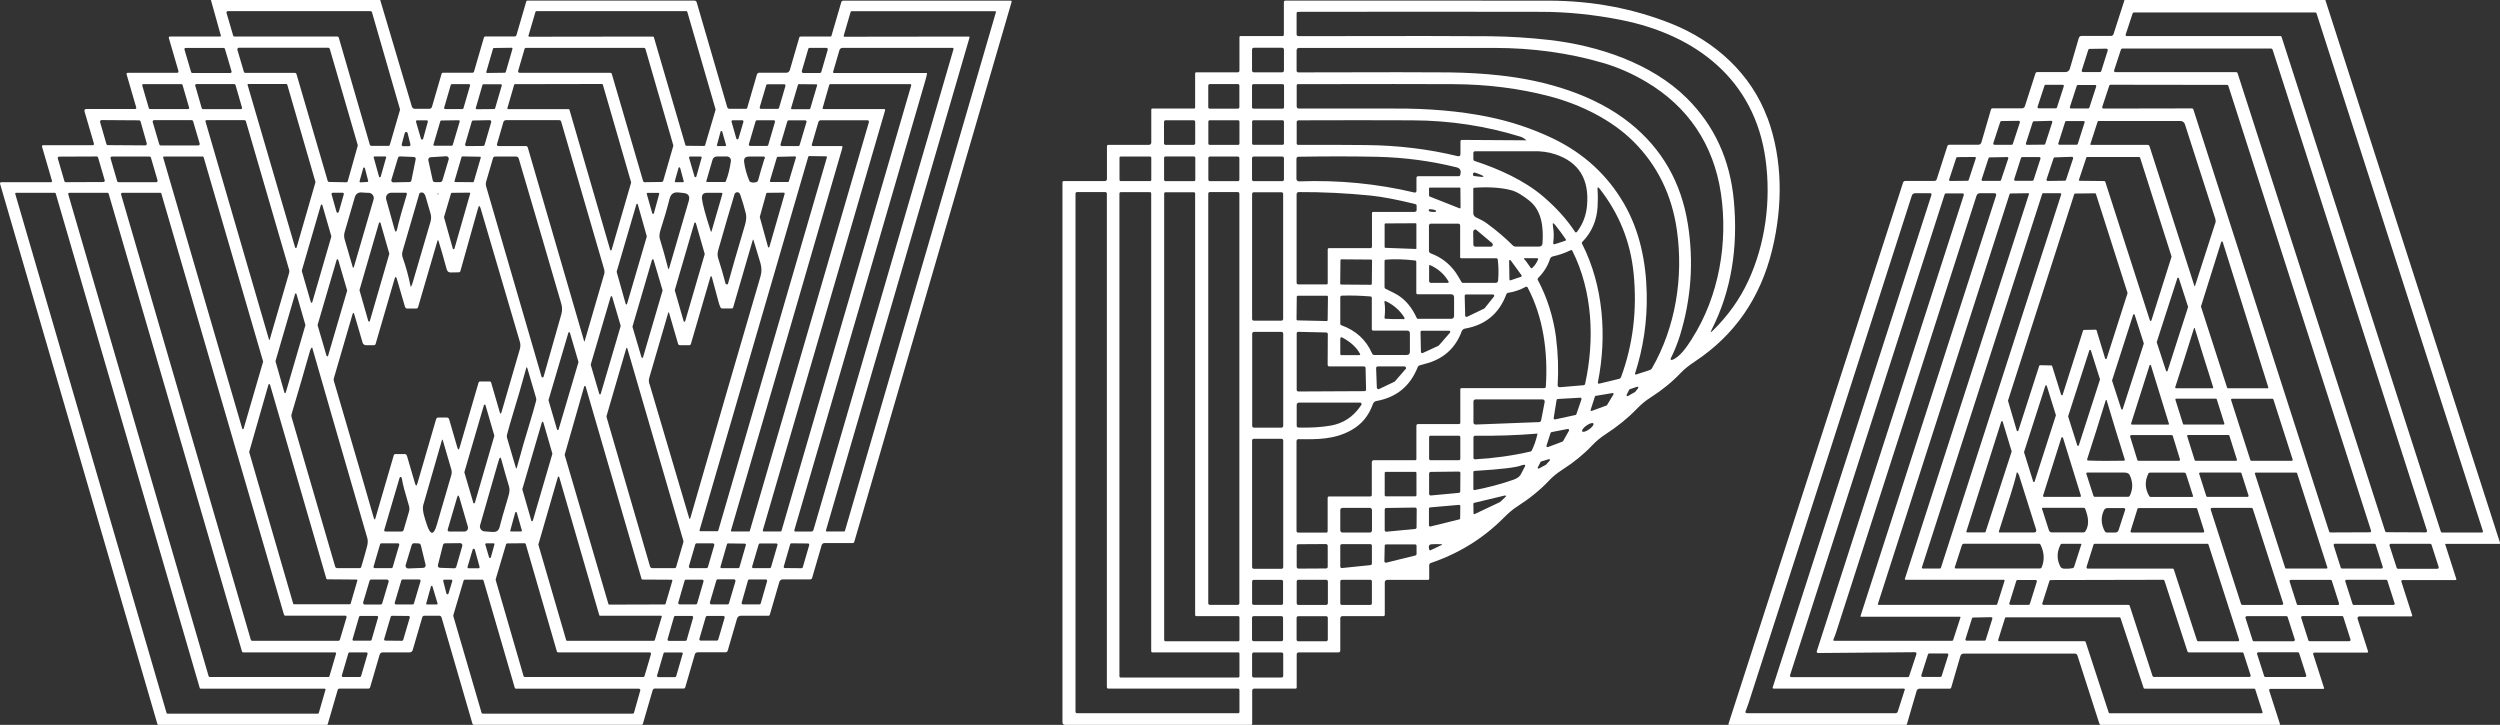 <svg width="169" height="49" viewBox="0 0 169 49" fill="none" xmlns="http://www.w3.org/2000/svg">
<rect x="0" y="0" width="169" height="49" fill="#333333" stroke="none"/>
<g clip-path="url(#clip0_3775_496)">
<path d="M68.326 0.044H57.013C56.941 0.044 56.892 0.077 56.87 0.149L56.207 2.417C56.196 2.456 56.169 2.472 56.136 2.472H54.114C54.076 2.472 54.048 2.494 54.032 2.533L53.391 4.74C53.358 4.845 53.265 4.917 53.155 4.917H51.325C51.254 4.917 51.188 4.966 51.167 5.038L50.509 7.301C50.498 7.334 50.471 7.356 50.438 7.356H49.309C49.243 7.356 49.183 7.312 49.161 7.245L47.096 0.155C47.074 0.088 47.014 0.039 46.942 0.039H35.661C35.612 0.039 35.585 0.061 35.574 0.105L34.916 2.362C34.9 2.428 34.84 2.467 34.774 2.467H32.802C32.758 2.467 32.73 2.489 32.714 2.533L32.045 4.834C32.029 4.889 31.991 4.917 31.93 4.917H29.953C29.898 4.917 29.865 4.944 29.849 4.994L29.202 7.218C29.18 7.301 29.103 7.356 29.021 7.356H28.041C27.947 7.356 27.871 7.295 27.843 7.207L25.701 -0.005H14.256L14.93 2.406C14.941 2.439 14.913 2.472 14.88 2.472H11.478C11.429 2.472 11.396 2.522 11.412 2.566L12.059 4.79C12.081 4.878 12.053 4.922 11.96 4.922H8.634C8.58 4.922 8.541 4.972 8.558 5.027L9.21 7.267C9.226 7.317 9.188 7.367 9.138 7.367H5.857C5.731 7.367 5.681 7.427 5.72 7.554L6.344 9.69C6.366 9.773 6.339 9.817 6.251 9.817H2.904C2.86 9.817 2.827 9.861 2.838 9.905L3.517 12.234C3.528 12.272 3.495 12.316 3.451 12.316H0.087C0.027 12.316 -0.011 12.372 0.005 12.427L10.64 48.945C10.651 48.978 10.678 49 10.716 49H22.09C22.123 49 22.151 48.978 22.156 48.95L22.83 46.633C22.846 46.583 22.89 46.55 22.94 46.55H24.896C24.956 46.55 25.005 46.512 25.022 46.456L25.663 44.26C25.69 44.161 25.778 44.1 25.876 44.1H27.695C27.788 44.1 27.871 44.039 27.898 43.946L28.544 41.733C28.561 41.667 28.621 41.623 28.687 41.623H29.695C29.766 41.623 29.832 41.672 29.849 41.739L31.936 48.917C31.947 48.962 31.991 48.995 32.04 48.995H43.376C43.414 48.995 43.447 48.973 43.458 48.934L44.121 46.655C44.143 46.589 44.197 46.545 44.269 46.545H46.214C46.263 46.545 46.307 46.512 46.323 46.462L46.97 44.238C46.992 44.15 47.074 44.095 47.162 44.095H49.046C49.112 44.095 49.172 44.05 49.194 43.984L49.824 41.816C49.857 41.7 49.961 41.623 50.082 41.623H51.945C51.994 41.623 52.027 41.6 52.043 41.545L52.684 39.338C52.712 39.233 52.81 39.167 52.914 39.167H54.772C54.827 39.167 54.881 39.129 54.898 39.073L55.544 36.855C55.566 36.772 55.643 36.712 55.73 36.712H57.643C57.692 36.712 57.736 36.678 57.747 36.634L68.387 0.122C68.397 0.083 68.37 0.044 68.332 0.044H68.326ZM54.202 4.806L54.64 3.3C54.651 3.261 54.69 3.234 54.733 3.234H55.862C55.928 3.234 55.971 3.3 55.955 3.361L55.517 4.867C55.506 4.906 55.468 4.933 55.424 4.933H54.295C54.235 4.933 54.185 4.867 54.207 4.806H54.202ZM34.944 31.591C34.916 31.69 34.889 31.69 34.862 31.591L34.275 29.593C34.254 29.527 34.254 29.45 34.275 29.378C34.418 28.854 34.538 28.418 34.648 28.07C34.971 27.022 35.278 25.962 35.568 24.898C35.596 24.798 35.623 24.798 35.651 24.898L36.237 26.895C36.259 26.961 36.259 27.038 36.237 27.11C36.094 27.634 35.974 28.07 35.864 28.418C35.541 29.466 35.234 30.526 34.944 31.591ZM35.223 35.928H34.544C34.505 35.928 34.484 35.895 34.495 35.862L34.829 34.648C34.845 34.598 34.916 34.598 34.933 34.648L35.278 35.856C35.289 35.889 35.262 35.922 35.229 35.928H35.223ZM33.289 35.961C33.174 35.95 32.999 35.939 32.758 35.922C32.544 35.911 32.396 35.702 32.456 35.498C32.922 33.87 33.311 32.523 33.618 31.447C33.667 31.271 33.706 31.144 33.733 31.067C33.788 30.89 33.843 30.89 33.892 31.067C34.067 31.707 34.237 32.319 34.412 32.893C34.462 33.059 34.451 33.268 34.374 33.522C34.04 34.648 33.837 35.343 33.777 35.614C33.717 35.873 33.552 35.983 33.295 35.956L33.289 35.961ZM33.421 36.811L33.185 37.672C33.169 37.738 33.075 37.738 33.059 37.672L32.807 36.816C32.796 36.772 32.829 36.728 32.873 36.728H33.36C33.404 36.723 33.437 36.767 33.426 36.811H33.421ZM26.068 35.928C25.986 35.928 25.953 35.889 25.98 35.807L27 32.336C27.038 32.214 27.087 32.203 27.153 32.303C27.158 32.314 27.175 32.363 27.186 32.452C27.219 32.7 27.372 33.279 27.646 34.195C27.684 34.322 27.684 34.46 27.646 34.593L27.29 35.812C27.268 35.895 27.213 35.934 27.131 35.934H26.068V35.928ZM26.988 36.839L26.545 38.345C26.534 38.378 26.501 38.406 26.463 38.406H25.334C25.279 38.406 25.235 38.356 25.252 38.301L25.695 36.789C25.706 36.756 25.739 36.728 25.778 36.728H26.906C26.961 36.728 27.005 36.778 26.988 36.833V36.839ZM27.487 30.785C27.471 30.724 27.432 30.697 27.372 30.697H26.731C26.671 30.697 26.632 30.724 26.616 30.785L25.361 35.089C25.35 35.122 25.334 35.128 25.312 35.1C25.29 35.073 25.268 35.029 25.257 34.979C25.055 34.245 24.156 31.166 22.567 25.742C22.551 25.687 22.551 25.631 22.567 25.576L23.827 21.256C23.866 21.112 23.909 21.112 23.953 21.256L24.512 23.165C24.54 23.264 24.633 23.336 24.737 23.336H25.268C25.334 23.336 25.378 23.303 25.394 23.242L26.671 18.861C26.726 18.679 26.775 18.679 26.83 18.861L27.378 20.742C27.399 20.809 27.46 20.858 27.531 20.858H28.139C28.194 20.858 28.243 20.82 28.26 20.77L29.564 16.306C29.591 16.207 29.618 16.207 29.651 16.306C29.788 16.742 29.969 17.365 30.188 18.171C30.216 18.276 30.259 18.348 30.32 18.381C30.369 18.414 30.429 18.425 30.5 18.419C30.676 18.403 30.857 18.425 31.015 18.408C31.076 18.403 31.114 18.37 31.125 18.314C31.826 15.809 32.188 14.518 32.215 14.435C32.265 14.275 32.292 14.171 32.303 14.126C32.363 13.873 32.429 13.867 32.5 14.115L35.141 23.099C35.19 23.264 35.19 23.435 35.141 23.601L33.903 27.861C33.864 27.993 33.821 27.993 33.782 27.861L33.202 25.863C33.185 25.814 33.152 25.786 33.097 25.786H32.462C32.407 25.786 32.363 25.825 32.347 25.874L31.07 30.256C31.021 30.427 30.972 30.427 30.917 30.256L30.363 28.346C30.342 28.274 30.281 28.225 30.205 28.225H29.629C29.564 28.225 29.503 28.269 29.481 28.335L28.216 32.683C28.161 32.865 28.112 32.865 28.057 32.683L27.503 30.791L27.487 30.785ZM10.322 8.244C10.306 8.183 10.349 8.123 10.415 8.123H12.968C13.007 8.128 13.045 8.156 13.056 8.2L13.5 9.712C13.516 9.773 13.472 9.833 13.406 9.833H10.853C10.815 9.828 10.777 9.795 10.766 9.756L10.322 8.244ZM10.563 12.316H8.015C7.971 12.316 7.933 12.289 7.922 12.25L7.473 10.705C7.456 10.645 7.5 10.584 7.561 10.584H10.108C10.152 10.584 10.19 10.611 10.201 10.65L10.651 12.195C10.667 12.256 10.623 12.316 10.563 12.316ZM24.485 13.012C24.638 13.028 24.781 13.034 24.907 13.034C25.148 13.034 25.323 13.26 25.252 13.492L23.931 18.022C23.898 18.132 23.866 18.132 23.833 18.022L23.296 16.174C23.252 16.019 23.252 15.854 23.296 15.694L23.981 13.348C24.052 13.095 24.222 12.984 24.485 13.012ZM24.304 12.261L24.556 11.362C24.572 11.307 24.649 11.307 24.666 11.362L24.89 12.228C24.896 12.261 24.874 12.294 24.841 12.3L24.364 12.328C24.326 12.328 24.298 12.294 24.309 12.256L24.304 12.261ZM27.503 13.133C27.175 14.22 26.983 14.899 26.923 15.164C26.884 15.329 26.857 15.434 26.852 15.473C26.791 15.716 26.731 15.721 26.665 15.478L26.106 13.475C26.046 13.249 26.21 13.028 26.441 13.028H27.432C27.482 13.028 27.52 13.078 27.503 13.128V13.133ZM28.331 13.128C28.347 13.067 28.397 13.023 28.457 13.017C28.605 12.99 28.703 13.072 28.764 13.265C28.89 13.69 29.005 14.082 29.109 14.452C29.158 14.629 29.153 14.816 29.103 14.987C29.005 15.318 28.599 16.692 27.892 19.12C27.86 19.225 27.827 19.313 27.783 19.38C27.777 19.39 27.761 19.385 27.761 19.38C27.613 18.657 27.438 18.011 27.23 17.437C27.175 17.288 27.169 17.128 27.213 16.979L28.336 13.133L28.331 13.128ZM26.315 17.145C26.315 17.145 26.315 17.167 26.315 17.172L25 21.703C24.983 21.752 24.912 21.752 24.896 21.703L24.304 19.628C24.304 19.628 24.304 19.606 24.304 19.6L25.619 15.07C25.635 15.02 25.706 15.02 25.723 15.07L26.315 17.139V17.145ZM26.101 10.655L25.734 11.947C25.717 12.002 25.641 12.002 25.624 11.947L25.263 10.65C25.252 10.611 25.279 10.578 25.317 10.578H26.052C26.09 10.578 26.117 10.617 26.106 10.65L26.101 10.655ZM19.537 18.199C19.565 18.287 19.565 18.386 19.537 18.474L18.228 22.972C18.228 22.972 18.195 22.988 18.189 22.972L13.889 8.206C13.878 8.167 13.911 8.123 13.949 8.123H16.518C16.568 8.123 16.612 8.156 16.623 8.2L19.532 18.193L19.537 18.199ZM16.792 5.678H19.367C19.367 5.678 19.411 5.695 19.417 5.717L21.323 12.294C21.323 12.294 21.323 12.316 21.323 12.328L20.052 16.725C20.036 16.78 19.965 16.78 19.948 16.725L16.738 5.744C16.727 5.706 16.754 5.673 16.787 5.673L16.792 5.678ZM18.622 24.417L19.948 19.871C19.959 19.821 20.03 19.821 20.041 19.871L20.644 21.962C20.644 21.962 20.644 21.979 20.644 21.989L19.318 26.536C19.307 26.586 19.236 26.586 19.225 26.536L18.628 24.439C18.628 24.439 18.628 24.423 18.628 24.412L18.622 24.417ZM20.403 18.32C20.403 18.32 20.403 18.298 20.403 18.292L21.691 13.861C21.707 13.812 21.773 13.812 21.789 13.861L22.397 15.969C22.397 15.969 22.397 15.991 22.397 15.997L21.11 20.428C21.093 20.478 21.028 20.478 21.011 20.428L20.403 18.326V18.32ZM21.471 21.962L22.759 17.564C22.775 17.514 22.846 17.514 22.863 17.564L23.466 19.628C23.466 19.628 23.466 19.65 23.466 19.655L22.178 24.053C22.162 24.103 22.09 24.103 22.074 24.053L21.471 21.989C21.471 21.989 21.471 21.967 21.471 21.962ZM22.49 13.028H23.164C23.219 13.028 23.257 13.078 23.241 13.133L22.901 14.325C22.879 14.402 22.77 14.402 22.748 14.325L22.414 13.133C22.397 13.083 22.436 13.034 22.49 13.034V13.028ZM24.178 9.866L23.509 12.245C23.498 12.289 23.455 12.322 23.405 12.322L22.249 12.3C22.2 12.3 22.162 12.267 22.151 12.223L20.041 5.005C20.03 4.961 19.987 4.928 19.937 4.928H16.584C16.54 4.928 16.497 4.895 16.486 4.851L16.047 3.366C16.025 3.3 16.08 3.228 16.146 3.228H22.189C22.238 3.228 22.277 3.261 22.293 3.305L24.183 9.806C24.183 9.806 24.183 9.844 24.183 9.866H24.178ZM16.36 7.273C16.376 7.323 16.338 7.378 16.283 7.378H13.713C13.675 7.372 13.648 7.345 13.637 7.312L13.198 5.789C13.182 5.739 13.22 5.684 13.275 5.684H15.845C15.883 5.689 15.91 5.717 15.921 5.75L16.36 7.273ZM11.072 10.584H13.719C13.719 10.584 13.757 10.595 13.763 10.617L17.784 24.428C17.784 24.428 17.784 24.445 17.784 24.456L16.469 28.981C16.453 29.03 16.387 29.03 16.376 28.981L11.029 10.645C11.023 10.611 11.045 10.584 11.078 10.584H11.072ZM16.847 30.542L18.146 26.007C18.162 25.951 18.239 25.951 18.255 26.007L22.063 39.123C22.063 39.123 22.09 39.162 22.118 39.162L24.101 39.178C24.14 39.178 24.167 39.217 24.156 39.25L23.701 40.812C23.701 40.812 23.674 40.85 23.646 40.85H19.877C19.877 40.85 19.828 40.839 19.822 40.817L16.847 30.57C16.847 30.57 16.847 30.548 16.847 30.537V30.542ZM22.803 38.406C22.732 38.406 22.671 38.361 22.655 38.295L19.707 28.186C19.691 28.131 19.691 28.065 19.707 28.01C20.173 26.448 20.589 25.008 20.967 23.683C20.989 23.606 21.028 23.54 21.082 23.49C21.088 23.485 21.099 23.49 21.104 23.49C21.734 25.692 22.973 29.985 24.83 36.375C24.874 36.529 24.868 36.712 24.819 36.916C24.704 37.352 24.572 37.826 24.419 38.328C24.402 38.378 24.364 38.406 24.315 38.406H22.808H22.803ZM29.585 13.083C29.585 13.083 29.629 13.061 29.635 13.083C29.64 13.1 29.635 13.111 29.635 13.128C29.613 13.161 29.596 13.161 29.58 13.128C29.575 13.117 29.58 13.1 29.58 13.078L29.585 13.083ZM31.728 13.023C31.766 13.023 31.794 13.061 31.782 13.095L30.72 16.808C30.703 16.863 30.627 16.863 30.61 16.808L30.018 14.7C30.018 14.7 30.018 14.678 30.018 14.667L30.489 13.072C30.489 13.072 30.517 13.034 30.544 13.034L31.733 13.023H31.728ZM30.725 12.239L31.202 10.611C31.202 10.611 31.229 10.573 31.251 10.573L32.451 10.595C32.484 10.595 32.511 10.628 32.5 10.661L32.029 12.278C32.029 12.278 32.002 12.316 31.98 12.316L30.774 12.305C30.741 12.305 30.714 12.272 30.725 12.239ZM45.869 13.012C45.956 13.023 46.066 13.034 46.192 13.045C46.537 13.078 46.657 13.26 46.559 13.591L45.239 18.116C45.211 18.215 45.184 18.215 45.156 18.116C45.129 18.028 45.096 17.906 45.063 17.763C44.981 17.426 44.828 16.885 44.603 16.14C44.554 15.986 44.576 15.771 44.663 15.506C44.882 14.833 45.085 14.143 45.266 13.425C45.348 13.111 45.551 12.973 45.869 13.012ZM45.617 12.245L45.869 11.351C45.885 11.296 45.962 11.296 45.978 11.351L46.219 12.245C46.23 12.283 46.203 12.316 46.164 12.316H45.671C45.633 12.316 45.606 12.278 45.617 12.239V12.245ZM48.827 13.133L48.104 15.622C48.082 15.688 48.066 15.688 48.044 15.622C47.682 14.502 47.485 13.768 47.452 13.425C47.43 13.166 47.54 13.034 47.792 13.034C48.131 13.034 48.455 13.034 48.75 13.034C48.822 13.034 48.849 13.067 48.827 13.139V13.133ZM49.649 13.139C49.671 13.061 49.737 13.006 49.819 12.995C49.928 12.984 50.005 13.045 50.049 13.183C50.191 13.597 50.312 14.011 50.416 14.424C50.471 14.639 50.449 14.904 50.361 15.208C49.846 16.93 49.463 18.265 49.205 19.203C49.2 19.225 49.183 19.23 49.161 19.22C49.145 19.214 49.134 19.208 49.117 19.22C49.085 19.23 49.063 19.22 49.052 19.186C48.898 18.596 48.728 18.011 48.542 17.432C48.449 17.139 48.57 16.852 48.652 16.56C48.992 15.362 49.326 14.226 49.649 13.144V13.139ZM47.638 17.156C47.638 17.156 47.638 17.178 47.638 17.183L46.318 21.714C46.301 21.763 46.23 21.763 46.214 21.714L45.617 19.633C45.617 19.633 45.617 19.611 45.617 19.606L46.937 15.081C46.953 15.031 47.025 15.031 47.041 15.081L47.638 17.161V17.156ZM47.43 10.661L47.074 11.93C47.057 11.996 46.964 11.996 46.948 11.93L46.581 10.666C46.57 10.622 46.603 10.584 46.641 10.584H47.364C47.408 10.584 47.441 10.622 47.43 10.666V10.661ZM44.789 19.617C44.789 19.617 44.789 19.639 44.789 19.644L43.469 24.153C43.452 24.202 43.381 24.202 43.365 24.153L42.757 22.1C42.757 22.1 42.757 22.078 42.757 22.072L44.077 17.564C44.093 17.514 44.165 17.514 44.181 17.564L44.789 19.617ZM44.565 13.1L44.203 14.419C44.187 14.474 44.11 14.474 44.093 14.419L43.721 13.111C43.71 13.072 43.737 13.039 43.776 13.039H44.504C44.543 13.034 44.57 13.067 44.559 13.105L44.565 13.1ZM43.721 15.969C43.721 15.969 43.721 15.986 43.721 15.997L42.389 20.544C42.379 20.593 42.307 20.593 42.296 20.544L41.688 18.386C41.688 18.386 41.688 18.37 41.688 18.359L43.02 13.812C43.031 13.762 43.102 13.762 43.113 13.812L43.721 15.969ZM41.957 22.017C41.957 22.017 41.957 22.039 41.957 22.045L40.609 26.625C40.593 26.674 40.527 26.674 40.51 26.625L39.935 24.666C39.935 24.666 39.935 24.644 39.935 24.638L41.283 20.058C41.299 20.009 41.365 20.009 41.381 20.058L41.957 22.017ZM40.834 18.557L39.53 23.038C39.513 23.099 39.497 23.099 39.48 23.038L35.678 9.971C35.661 9.911 35.607 9.872 35.547 9.872H33.689C33.623 9.872 33.58 9.811 33.596 9.745L34.029 8.255C34.051 8.178 34.122 8.123 34.204 8.123H37.809C37.87 8.123 37.919 8.161 37.935 8.222L40.839 18.199C40.872 18.314 40.872 18.441 40.839 18.557H40.834ZM34.895 10.584C34.971 10.584 35.037 10.633 35.064 10.711C36.127 14.308 37.086 17.586 37.946 20.544C38.012 20.77 38.012 21.007 37.946 21.245C37.453 22.961 37.053 24.362 36.752 25.444C36.73 25.527 36.686 25.543 36.626 25.488C36.62 25.482 36.615 25.471 36.609 25.466L32.862 12.598C32.834 12.493 32.834 12.388 32.862 12.283L33.328 10.689C33.344 10.622 33.404 10.584 33.47 10.584H34.9H34.895ZM28.61 34.151C29.103 32.452 29.525 30.989 29.87 29.77C29.892 29.698 29.914 29.698 29.936 29.77L30.511 31.74C30.544 31.861 30.544 31.983 30.511 32.104L29.525 35.487C29.323 36.187 29.103 36.193 28.868 35.503C28.758 35.166 28.512 34.51 28.61 34.157V34.151ZM30.265 35.796L30.895 33.644C30.95 33.45 31.005 33.45 31.059 33.644L31.629 35.608C31.678 35.773 31.552 35.934 31.388 35.934H30.369C30.298 35.934 30.243 35.862 30.265 35.796ZM31.607 38.312L31.952 37.153C31.974 37.076 32.078 37.081 32.1 37.153L32.418 38.317C32.429 38.367 32.396 38.417 32.341 38.417H31.678C31.629 38.411 31.591 38.361 31.602 38.306L31.607 38.312ZM32.1 33.991C32.084 34.041 32.013 34.041 31.996 33.991L31.393 31.939C31.393 31.939 31.393 31.916 31.393 31.911L32.714 27.386C32.73 27.337 32.802 27.337 32.818 27.386L33.415 29.444C33.415 29.444 33.415 29.466 33.415 29.472L32.1 33.997V33.991ZM35.311 33.064L36.631 28.55C36.648 28.501 36.719 28.501 36.73 28.55L37.338 30.658C37.338 30.658 37.338 30.68 37.338 30.686L36.018 35.2C36.001 35.249 35.93 35.249 35.919 35.2L35.311 33.086C35.311 33.086 35.311 33.064 35.311 33.059V33.064ZM37.081 27.066C37.081 27.066 37.081 27.044 37.081 27.038L38.423 22.492C38.439 22.442 38.511 22.442 38.527 22.492L39.102 24.462C39.102 24.462 39.102 24.484 39.102 24.489L37.76 29.036C37.743 29.086 37.672 29.086 37.656 29.036L37.081 27.066ZM38.171 30.741L39.491 26.128C39.508 26.078 39.573 26.078 39.59 26.128L43.37 39.139C43.37 39.139 43.392 39.178 43.419 39.178L45.403 39.189C45.436 39.189 45.458 39.222 45.452 39.255L44.992 40.822C44.992 40.822 44.965 40.861 44.943 40.861L41.179 40.872C41.179 40.872 41.135 40.856 41.129 40.834L38.176 30.769C38.176 30.769 38.176 30.747 38.176 30.741H38.171ZM44.099 38.406C44.022 38.406 43.956 38.356 43.94 38.284L41.003 28.192C41.003 28.192 40.998 28.142 41.003 28.12L42.324 23.584C42.357 23.479 42.384 23.479 42.417 23.584L46.192 36.546C46.203 36.585 46.203 36.629 46.192 36.667L45.704 38.339C45.693 38.378 45.655 38.406 45.617 38.406H44.104H44.099ZM43.896 25.951C43.852 25.814 43.852 25.659 43.896 25.521L45.167 21.162C45.189 21.09 45.211 21.09 45.233 21.162L45.836 23.237C45.852 23.297 45.907 23.336 45.967 23.336H46.586C46.652 23.336 46.69 23.303 46.707 23.242L48.011 18.767C48.049 18.629 48.093 18.629 48.131 18.767C48.4 19.749 48.542 20.296 48.57 20.395C48.614 20.56 48.657 20.687 48.707 20.781C48.728 20.831 48.772 20.853 48.827 20.853H49.468C49.517 20.853 49.545 20.831 49.561 20.781L50.882 16.245C50.904 16.179 50.92 16.179 50.942 16.245C51.095 16.731 51.243 17.238 51.402 17.774C51.495 18.088 51.495 18.386 51.413 18.673C49.824 24.103 48.241 29.544 46.674 35.001C46.641 35.106 46.608 35.106 46.581 35.001L43.902 25.94L43.896 25.951ZM52.996 13.028C53.029 13.028 53.051 13.061 53.046 13.095L52.01 16.692C51.994 16.742 51.928 16.742 51.917 16.692L51.364 14.684C51.364 14.684 51.364 14.667 51.364 14.656L51.802 13.072C51.802 13.072 51.824 13.034 51.852 13.034L53.002 13.023L52.996 13.028ZM52.049 12.212L52.514 10.65C52.52 10.622 52.553 10.6 52.58 10.6L53.736 10.573C53.785 10.573 53.818 10.617 53.802 10.666L53.325 12.256C53.32 12.289 53.287 12.305 53.26 12.305H52.114C52.065 12.305 52.032 12.256 52.049 12.212ZM46.57 38.279L47.003 36.794C47.014 36.756 47.052 36.728 47.09 36.728H48.197C48.257 36.739 48.301 36.794 48.285 36.855L47.852 38.339C47.841 38.378 47.803 38.406 47.764 38.406H46.657C46.597 38.395 46.553 38.339 46.57 38.279ZM47.337 35.911C47.304 35.911 47.282 35.878 47.288 35.845L54.64 10.589C54.64 10.589 54.668 10.551 54.69 10.551L55.851 10.567C55.884 10.567 55.906 10.6 55.9 10.633L48.553 35.873C48.553 35.873 48.526 35.911 48.504 35.911H47.337ZM56.914 10.109C56.936 10.032 56.947 9.966 56.947 9.911C56.947 9.889 56.93 9.872 56.914 9.872H54.941C54.898 9.872 54.865 9.828 54.876 9.784L55.32 8.261C55.342 8.183 55.413 8.128 55.495 8.128H58.645C58.711 8.128 58.755 8.194 58.738 8.255L50.684 35.9C50.684 35.9 50.668 35.928 50.646 35.928H49.446C49.446 35.928 49.402 35.906 49.408 35.878C52.279 26.051 54.777 17.459 56.908 10.115L56.914 10.109ZM53.479 7.301L53.944 5.728C53.944 5.728 53.972 5.689 53.999 5.689L55.188 5.7C55.226 5.7 55.254 5.739 55.237 5.772L54.772 7.345C54.772 7.345 54.744 7.383 54.717 7.383H53.528C53.49 7.378 53.462 7.339 53.479 7.306V7.301ZM53.227 8.194C53.238 8.161 53.27 8.134 53.309 8.134H54.438C54.492 8.134 54.536 8.189 54.52 8.244L54.054 9.811C54.043 9.844 54.01 9.872 53.972 9.872H52.843C52.788 9.872 52.745 9.817 52.761 9.762L53.227 8.194ZM51.358 7.245L51.797 5.761C51.808 5.722 51.846 5.695 51.884 5.695H53.002C53.068 5.689 53.112 5.75 53.095 5.811L52.662 7.295C52.651 7.334 52.613 7.361 52.575 7.361H51.452C51.386 7.367 51.342 7.306 51.358 7.245ZM50.624 9.751L51.079 8.194C51.09 8.156 51.128 8.128 51.167 8.128H52.295C52.361 8.123 52.405 8.183 52.388 8.244L51.934 9.8C51.923 9.839 51.884 9.866 51.846 9.866H50.717C50.652 9.866 50.608 9.806 50.624 9.745V9.751ZM50.608 10.584C50.98 10.584 51.315 10.584 51.621 10.584C51.676 10.584 51.72 10.633 51.709 10.689C51.709 10.7 51.698 10.716 51.682 10.738C51.671 10.755 51.66 10.766 51.66 10.782C51.506 11.279 51.369 11.748 51.249 12.19C51.232 12.245 51.2 12.283 51.15 12.3C51.03 12.35 50.898 12.355 50.761 12.316C50.706 12.3 50.668 12.267 50.652 12.217C50.476 11.798 50.361 11.384 50.306 10.976C50.268 10.716 50.372 10.584 50.624 10.584H50.608ZM49.523 8.128H50.18C50.23 8.128 50.268 8.178 50.257 8.233L49.923 9.364C49.901 9.442 49.797 9.442 49.775 9.364L49.452 8.228C49.435 8.178 49.474 8.128 49.528 8.128H49.523ZM49.408 10.887C49.337 11.406 49.222 11.864 49.063 12.261C49.052 12.289 49.03 12.305 48.997 12.305H47.797C47.764 12.305 47.737 12.272 47.748 12.239L48.164 10.81C48.208 10.655 48.312 10.578 48.477 10.578H49.139C49.304 10.578 49.43 10.722 49.408 10.887ZM48.465 9.806L48.712 8.895C48.728 8.84 48.805 8.84 48.822 8.895L49.079 9.8C49.09 9.839 49.063 9.872 49.024 9.872H48.515C48.477 9.872 48.449 9.839 48.46 9.8L48.465 9.806ZM35.727 2.401L36.198 0.8C36.204 0.773 36.231 0.751 36.259 0.751H46.4C46.427 0.751 46.455 0.767 46.46 0.795L48.372 7.389C48.372 7.389 48.372 7.411 48.372 7.427L47.666 9.817C47.66 9.844 47.633 9.866 47.6 9.866L46.395 9.855C46.367 9.855 46.34 9.833 46.334 9.811L44.203 2.522C44.197 2.494 44.17 2.472 44.143 2.472L35.788 2.483C35.744 2.483 35.711 2.439 35.722 2.401H35.727ZM35.026 4.795L35.459 3.311C35.47 3.267 35.514 3.234 35.563 3.234H43.529C43.578 3.234 43.617 3.267 43.633 3.311L45.512 9.811C45.512 9.811 45.512 9.85 45.512 9.872L44.833 12.223C44.822 12.267 44.778 12.3 44.734 12.3L43.578 12.316C43.529 12.316 43.491 12.289 43.474 12.239L41.359 5C41.349 4.955 41.305 4.922 41.255 4.922H35.125C35.053 4.922 35.004 4.856 35.026 4.79V4.795ZM34.801 5.689L40.702 5.678C40.702 5.678 40.746 5.695 40.751 5.717L42.663 12.322C42.663 12.322 42.663 12.338 42.663 12.35L41.343 16.896C41.327 16.941 41.261 16.941 41.25 16.896L38.494 7.416C38.494 7.416 38.472 7.378 38.45 7.378H34.347C34.314 7.378 34.292 7.35 34.297 7.317L34.758 5.728C34.758 5.728 34.779 5.689 34.801 5.689ZM32.873 4.862L33.328 3.289C33.328 3.289 33.355 3.245 33.382 3.245L34.588 3.228C34.626 3.228 34.653 3.267 34.642 3.305L34.188 4.873C34.188 4.873 34.16 4.917 34.133 4.917L32.928 4.933C32.889 4.933 32.862 4.895 32.873 4.856V4.862ZM32.166 7.29L32.615 5.744C32.621 5.711 32.654 5.695 32.681 5.695H33.853C33.903 5.695 33.936 5.733 33.919 5.783L33.47 7.323C33.465 7.35 33.432 7.372 33.404 7.372L32.232 7.383C32.182 7.383 32.15 7.339 32.166 7.29ZM31.985 8.145L33.108 8.123C33.174 8.123 33.223 8.189 33.207 8.25L32.758 9.795C32.747 9.833 32.708 9.866 32.665 9.866L31.541 9.877C31.476 9.877 31.426 9.811 31.443 9.751L31.892 8.217C31.903 8.172 31.941 8.145 31.985 8.145ZM30.024 7.284L30.473 5.739C30.479 5.711 30.511 5.689 30.539 5.689H31.711C31.755 5.695 31.788 5.739 31.777 5.783L31.328 7.323C31.322 7.35 31.289 7.372 31.262 7.372H30.09C30.046 7.372 30.013 7.323 30.024 7.278V7.284ZM29.301 9.773L29.766 8.194C29.772 8.167 29.805 8.145 29.832 8.145L31.01 8.128C31.054 8.128 31.092 8.172 31.076 8.217L30.605 9.8C30.599 9.828 30.566 9.85 30.539 9.85H29.366C29.323 9.855 29.284 9.811 29.301 9.767V9.773ZM29.109 10.628L30.161 10.562C30.276 10.556 30.363 10.666 30.331 10.777L29.909 12.19C29.887 12.261 29.827 12.311 29.755 12.311H29.416C29.334 12.316 29.268 12.267 29.251 12.184L28.955 10.832C28.933 10.733 29.005 10.633 29.109 10.628ZM28.194 8.134H28.846C28.895 8.128 28.933 8.178 28.922 8.228L28.605 9.381C28.583 9.458 28.479 9.458 28.457 9.381L28.123 8.233C28.106 8.183 28.145 8.134 28.194 8.134ZM27.98 10.611C28.062 10.611 28.117 10.689 28.101 10.766L27.81 12.2C27.799 12.261 27.745 12.305 27.684 12.305L26.583 12.328C26.495 12.328 26.43 12.245 26.457 12.156L26.906 10.666C26.923 10.611 26.978 10.573 27.032 10.573L27.975 10.611H27.98ZM27.158 9.751L27.361 8.995C27.389 8.895 27.531 8.895 27.553 8.995L27.745 9.756C27.761 9.822 27.712 9.883 27.646 9.883H27.252C27.186 9.883 27.142 9.817 27.158 9.756V9.751ZM15.417 0.751H25.044C25.087 0.751 25.126 0.778 25.142 0.817L27.038 7.383C27.038 7.383 27.038 7.422 27.038 7.439L26.353 9.789C26.342 9.833 26.304 9.861 26.254 9.861H25.104C25.06 9.861 25.022 9.833 25.005 9.795L22.901 2.544C22.89 2.5 22.852 2.472 22.803 2.472H15.861C15.817 2.472 15.779 2.45 15.762 2.406L15.313 0.878C15.297 0.811 15.341 0.751 15.412 0.751H15.417ZM12.552 3.239H15.121C15.16 3.239 15.193 3.267 15.204 3.3L15.653 4.823C15.669 4.878 15.631 4.933 15.571 4.933H13.001C12.963 4.933 12.93 4.911 12.919 4.873L12.47 3.35C12.453 3.294 12.492 3.239 12.552 3.239ZM9.681 5.689H12.272C12.3 5.689 12.327 5.711 12.338 5.739L12.787 7.284C12.798 7.328 12.765 7.372 12.722 7.372H10.13C10.103 7.372 10.075 7.35 10.064 7.323L9.615 5.778C9.604 5.733 9.637 5.689 9.681 5.689ZM6.865 8.117L9.401 8.134C9.445 8.134 9.484 8.161 9.5 8.206L9.922 9.695C9.938 9.762 9.889 9.828 9.823 9.828L7.292 9.811C7.248 9.811 7.21 9.784 7.194 9.74L6.766 8.25C6.75 8.183 6.799 8.117 6.865 8.117ZM3.994 10.589L6.536 10.578C6.58 10.578 6.618 10.606 6.629 10.645L7.078 12.184C7.095 12.245 7.051 12.305 6.991 12.305L4.449 12.316C4.405 12.316 4.366 12.289 4.355 12.25L3.906 10.705C3.89 10.645 3.934 10.584 3.994 10.584V10.589ZM22.003 46.627L21.548 48.206C21.548 48.206 21.521 48.244 21.493 48.244H11.314C11.314 48.244 11.264 48.222 11.259 48.195L1.03 13.105C1.019 13.067 1.046 13.034 1.085 13.034H3.709C3.709 13.034 3.758 13.045 3.764 13.072L13.505 46.517C13.505 46.517 13.533 46.556 13.56 46.556H21.948C21.986 46.556 22.014 46.594 22.003 46.627ZM22.715 44.2L22.271 45.712C22.26 45.745 22.233 45.767 22.195 45.767H14.179C14.146 45.767 14.113 45.739 14.102 45.706L4.613 13.133C4.597 13.083 4.635 13.034 4.69 13.034H7.265C7.298 13.028 7.33 13.05 7.341 13.083L16.36 44.045C16.37 44.078 16.398 44.1 16.436 44.1H22.644C22.693 44.1 22.732 44.15 22.721 44.2H22.715ZM22.896 43.317H17.039C17.001 43.317 16.968 43.289 16.957 43.256L8.185 13.144C8.169 13.089 8.207 13.034 8.267 13.034H10.826C10.864 13.028 10.897 13.05 10.908 13.089L19.198 41.556C19.209 41.595 19.241 41.617 19.28 41.617H23.345C23.4 41.623 23.444 41.678 23.427 41.733L22.973 43.25C22.962 43.289 22.929 43.311 22.89 43.311L22.896 43.317ZM24.846 44.211L24.408 45.706C24.397 45.745 24.364 45.767 24.326 45.767H23.192C23.137 45.767 23.093 45.717 23.11 45.656L23.548 44.161C23.559 44.122 23.592 44.1 23.63 44.1H24.764C24.819 44.1 24.863 44.15 24.846 44.211ZM25.558 41.739L25.12 43.25C25.109 43.283 25.082 43.311 25.044 43.311H23.909C23.855 43.317 23.816 43.267 23.833 43.212L24.271 41.7C24.282 41.667 24.309 41.639 24.348 41.639H25.482C25.537 41.639 25.575 41.689 25.558 41.739ZM25.838 40.784C25.822 40.834 25.778 40.867 25.728 40.867H24.66C24.583 40.867 24.529 40.789 24.55 40.718L24.983 39.261C25 39.211 25.044 39.178 25.093 39.178H26.161C26.238 39.178 26.293 39.255 26.271 39.327L25.838 40.784ZM27.701 41.749L27.257 43.256C27.246 43.295 27.213 43.317 27.175 43.317L26.046 43.306C25.991 43.306 25.953 43.25 25.97 43.195L26.413 41.689C26.424 41.65 26.457 41.628 26.495 41.628L27.624 41.639C27.679 41.639 27.717 41.694 27.706 41.749H27.701ZM28.43 39.283L27.98 40.8C27.969 40.839 27.936 40.861 27.898 40.861H26.764C26.709 40.861 26.671 40.806 26.682 40.751L27.131 39.233C27.142 39.2 27.175 39.173 27.213 39.173H28.347C28.402 39.173 28.44 39.228 28.43 39.278V39.283ZM28.61 38.389L27.591 38.428C27.476 38.428 27.389 38.317 27.421 38.202L27.832 36.844C27.854 36.767 27.925 36.717 28.002 36.723L28.293 36.734C28.369 36.734 28.435 36.789 28.451 36.866L28.769 38.174C28.797 38.284 28.72 38.383 28.61 38.389ZM29.525 40.861H28.862C28.824 40.867 28.802 40.834 28.813 40.8L29.131 39.642C29.147 39.592 29.218 39.587 29.235 39.642L29.58 40.795C29.591 40.828 29.564 40.861 29.531 40.861H29.525ZM29.739 38.383C29.646 38.383 29.58 38.29 29.602 38.202L29.947 36.839C29.963 36.772 30.018 36.728 30.084 36.728L31.109 36.717C31.207 36.717 31.278 36.811 31.251 36.905L30.846 38.312C30.829 38.378 30.769 38.422 30.703 38.417L29.739 38.383ZM30.577 39.272L30.32 40.122C30.298 40.194 30.194 40.194 30.177 40.122L29.963 39.278C29.953 39.228 29.985 39.184 30.035 39.184H30.5C30.55 39.184 30.588 39.228 30.572 39.278L30.577 39.272ZM43.283 46.677L42.861 48.172C42.85 48.217 42.811 48.244 42.768 48.244H32.643C32.599 48.244 32.56 48.217 32.55 48.172L30.643 41.645C30.643 41.645 30.643 41.606 30.643 41.59L31.339 39.25C31.35 39.211 31.388 39.184 31.432 39.184H32.593C32.637 39.178 32.675 39.206 32.687 39.244L34.796 46.489C34.807 46.528 34.845 46.556 34.889 46.556H43.189C43.255 46.556 43.299 46.616 43.283 46.677ZM44.011 44.205L43.568 45.706C43.556 45.739 43.524 45.767 43.485 45.767H35.475C35.437 45.767 35.41 45.745 35.393 45.706L33.508 39.206C33.508 39.206 33.508 39.173 33.508 39.162L34.21 36.794C34.221 36.761 34.254 36.734 34.292 36.734L35.459 36.723C35.497 36.723 35.53 36.745 35.541 36.783L37.645 44.039C37.656 44.078 37.689 44.1 37.727 44.1H43.924C43.978 44.1 44.017 44.155 44 44.211L44.011 44.205ZM44.219 43.317H38.319C38.319 43.317 38.28 43.3 38.275 43.278L36.396 36.828C36.396 36.828 36.396 36.811 36.396 36.8L37.711 32.253C37.727 32.203 37.793 32.203 37.804 32.253L40.51 41.584C40.51 41.584 40.532 41.623 40.554 41.623H44.691C44.724 41.623 44.745 41.656 44.734 41.689L44.263 43.278C44.263 43.278 44.241 43.311 44.219 43.311V43.317ZM46.148 44.205L45.71 45.712C45.699 45.745 45.666 45.772 45.633 45.772H44.493C44.439 45.772 44.4 45.717 44.417 45.667L44.855 44.166C44.866 44.133 44.899 44.106 44.932 44.106H46.077C46.132 44.106 46.17 44.155 46.154 44.211L46.148 44.205ZM46.855 41.749L46.422 43.261C46.411 43.3 46.378 43.322 46.34 43.322H45.211C45.156 43.322 45.112 43.261 45.129 43.212L45.562 41.7C45.573 41.661 45.606 41.639 45.644 41.639H46.773C46.827 41.639 46.871 41.7 46.855 41.749ZM47.129 40.784C47.118 40.828 47.079 40.856 47.03 40.856H45.951C45.88 40.861 45.83 40.795 45.852 40.729L46.279 39.255C46.29 39.211 46.329 39.184 46.378 39.184H47.457C47.529 39.178 47.578 39.244 47.556 39.311L47.129 40.784ZM48.986 41.755L48.553 43.239C48.542 43.278 48.504 43.306 48.465 43.306H47.364C47.304 43.306 47.26 43.25 47.277 43.19L47.709 41.705C47.72 41.667 47.759 41.639 47.797 41.639H48.898C48.959 41.639 49.002 41.694 48.986 41.755ZM49.715 39.3L49.276 40.789C49.265 40.828 49.227 40.856 49.183 40.856H48.082C48.016 40.85 47.972 40.784 47.989 40.723L48.427 39.233C48.438 39.189 48.477 39.162 48.52 39.162H49.622C49.687 39.167 49.731 39.233 49.715 39.294V39.3ZM49.983 38.356C49.978 38.383 49.945 38.406 49.917 38.406H48.767C48.723 38.406 48.69 38.367 48.701 38.323L49.145 36.783C49.15 36.756 49.183 36.734 49.211 36.734L50.356 36.75C50.4 36.75 50.432 36.794 50.422 36.839L49.983 38.361V38.356ZM51.857 39.283L51.424 40.795C51.413 40.834 51.38 40.856 51.342 40.856H50.213C50.158 40.856 50.12 40.8 50.137 40.745L50.564 39.233C50.575 39.195 50.608 39.173 50.646 39.173H51.775C51.83 39.173 51.873 39.228 51.857 39.283ZM52.558 36.844L52.12 38.345C52.109 38.378 52.076 38.406 52.043 38.406H50.92C50.865 38.406 50.827 38.35 50.843 38.301L51.287 36.8C51.298 36.767 51.331 36.739 51.364 36.739H52.481C52.536 36.739 52.575 36.794 52.558 36.844ZM52.832 35.884C52.832 35.884 52.799 35.928 52.772 35.928H51.627C51.583 35.928 51.556 35.884 51.567 35.845L59.834 7.455C59.845 7.416 59.818 7.372 59.774 7.372H55.67C55.626 7.378 55.599 7.339 55.61 7.301L56.059 5.733C56.059 5.733 56.092 5.689 56.12 5.689H61.538C61.582 5.689 61.609 5.733 61.598 5.772L52.827 35.889L52.832 35.884ZM54.706 36.839L54.268 38.35C54.257 38.383 54.229 38.411 54.191 38.411L53.057 38.4C53.002 38.4 52.964 38.35 52.98 38.301L53.418 36.789C53.429 36.756 53.457 36.728 53.495 36.728L54.624 36.739C54.678 36.739 54.717 36.789 54.7 36.839H54.706ZM54.991 35.818C54.969 35.895 54.914 35.934 54.832 35.934H53.791C53.709 35.934 53.681 35.895 53.703 35.818C56.635 25.791 59.588 15.649 62.563 5.408C62.606 5.253 62.645 5.104 62.667 4.966C62.667 4.95 62.656 4.933 62.639 4.933H56.371C56.333 4.933 56.306 4.895 56.317 4.862L56.744 3.394C56.771 3.3 56.859 3.234 56.958 3.234H64.392C64.436 3.234 64.469 3.278 64.458 3.322L54.991 35.818ZM67.324 0.822L57.117 35.889C57.117 35.889 57.089 35.928 57.062 35.928H55.889C55.851 35.928 55.824 35.889 55.835 35.851L65.538 2.544C65.549 2.505 65.521 2.472 65.483 2.472L57.089 2.483C57.051 2.483 57.023 2.445 57.034 2.412L57.506 0.795C57.506 0.795 57.533 0.756 57.56 0.756H67.269C67.307 0.756 67.335 0.789 67.324 0.828V0.822Z" fill="white"/>
<path d="M168.995 36.673L157.193 0H143.617L142.872 2.312C142.85 2.384 142.784 2.428 142.713 2.428H140.713C140.625 2.428 140.554 2.483 140.527 2.571L139.919 4.652C139.88 4.784 139.76 4.872 139.623 4.872H137.722C137.656 4.872 137.617 4.906 137.595 4.966L136.883 7.179C136.856 7.262 136.779 7.322 136.691 7.322H134.714C134.642 7.322 134.604 7.35 134.588 7.405L133.941 9.629C133.914 9.723 133.832 9.783 133.738 9.783H131.777C131.711 9.783 131.656 9.822 131.64 9.883L130.922 12.118C130.9 12.184 130.835 12.233 130.763 12.233H128.791C128.725 12.233 128.67 12.278 128.649 12.338L116.842 48.945C116.831 48.978 116.853 49.011 116.891 49.011H128.818C128.862 49.011 128.901 48.983 128.912 48.939L129.564 46.705C129.585 46.616 129.668 46.556 129.761 46.556H131.793C131.848 46.556 131.887 46.528 131.903 46.473L132.522 44.354C132.555 44.238 132.632 44.183 132.752 44.183H140.264C140.34 44.183 140.406 44.232 140.434 44.31L141.913 48.906C141.935 48.972 141.99 49.011 142.055 49.011H154.092C154.092 49.011 154.136 48.983 154.131 48.961L153.396 46.677C153.38 46.622 153.418 46.567 153.479 46.567H157.062C157.095 46.567 157.117 46.533 157.106 46.506L156.371 44.221C156.355 44.172 156.393 44.117 156.448 44.117H160.02C160.064 44.117 160.092 44.078 160.081 44.034L159.374 41.832C159.346 41.749 159.407 41.667 159.494 41.667H163.001C163.056 41.667 163.078 41.639 163.061 41.584L162.332 39.316C162.316 39.266 162.354 39.211 162.409 39.211H165.998C166.036 39.211 166.058 39.172 166.047 39.139L165.296 36.8C165.296 36.8 165.302 36.767 165.318 36.767H168.962C169.006 36.767 169.039 36.722 169.022 36.684L168.995 36.673ZM142.91 4.768L143.376 3.349C143.387 3.311 143.425 3.283 143.463 3.283H153.539C153.577 3.289 153.616 3.316 153.627 3.355L164.064 35.867C164.086 35.928 164.036 35.989 163.976 35.989L161.324 35.977C161.286 35.977 161.248 35.95 161.237 35.911L151.26 4.944C151.249 4.906 151.21 4.878 151.172 4.878H143.003C142.937 4.878 142.894 4.817 142.915 4.757L142.91 4.768ZM132.204 38.428C132.161 38.428 132.133 38.389 132.144 38.345L132.626 36.855C132.648 36.794 132.703 36.755 132.763 36.755H137.837C137.88 36.755 137.919 36.778 137.941 36.822C138.193 37.352 138.22 37.854 138.023 38.339C138.001 38.4 137.957 38.428 137.891 38.428H132.21H132.204ZM137.689 39.316L137.217 40.828C137.207 40.866 137.174 40.889 137.141 40.889H135.914C135.859 40.889 135.815 40.839 135.831 40.784L136.302 39.266C136.313 39.228 136.346 39.206 136.379 39.206H137.606C137.661 39.206 137.705 39.255 137.689 39.31V39.316ZM138.713 35.994C138.62 35.994 138.532 35.933 138.505 35.84L138.045 34.41C138.028 34.355 138.045 34.328 138.105 34.328H140.861C140.905 34.328 140.943 34.355 140.959 34.394C141.146 34.901 141.277 35.42 140.981 35.906C140.949 35.961 140.899 35.989 140.839 35.989H138.724L138.713 35.994ZM140.691 36.827L140.214 38.306C140.198 38.361 140.154 38.4 140.094 38.411C139.94 38.438 139.771 38.45 139.573 38.444C139.42 38.444 139.316 38.389 139.272 38.289C139.031 37.804 139.036 37.313 139.294 36.811C139.31 36.778 139.338 36.761 139.371 36.761H140.647C140.697 36.761 140.713 36.783 140.697 36.827H140.691ZM135.125 35.922C135.809 33.803 136.187 32.589 136.253 32.286C136.286 32.137 136.313 32.027 136.33 31.955C136.335 31.922 136.352 31.916 136.379 31.944C136.429 31.999 136.467 32.065 136.494 32.154C137.086 34.041 137.475 35.266 137.65 35.823C137.678 35.906 137.612 35.994 137.524 35.994H135.168C135.136 35.994 135.114 35.961 135.119 35.928L135.125 35.922ZM134.226 35.955C134.226 35.955 134.199 35.989 134.177 35.989H132.977C132.944 35.989 132.922 35.955 132.928 35.922L135.283 28.506C135.3 28.456 135.366 28.456 135.382 28.506L135.985 30.504C135.985 30.504 135.985 30.526 135.985 30.531L134.226 35.95V35.955ZM137.541 32.551C137.524 32.6 137.459 32.6 137.442 32.551L136.828 30.581C136.828 30.581 136.828 30.559 136.828 30.548L138.264 26.084C138.28 26.034 138.346 26.034 138.363 26.084L138.976 28.054C138.976 28.054 138.976 28.076 138.976 28.087L137.541 32.551ZM141.622 33.588C141.568 33.588 141.529 33.561 141.513 33.505L141.042 32.049C141.02 31.977 141.042 31.944 141.118 31.944C142.379 31.944 143.2 31.944 143.584 31.944C143.787 31.944 143.913 31.999 143.962 32.104C144.192 32.578 144.197 33.047 143.978 33.505C143.956 33.555 143.907 33.583 143.852 33.583H141.617L141.622 33.588ZM143.655 34.482L143.217 35.834C143.178 35.944 143.107 35.999 142.992 35.999H142.428C142.368 35.999 142.318 35.966 142.285 35.917C142.022 35.431 142.006 34.951 142.231 34.488C142.274 34.399 142.362 34.344 142.461 34.344H143.551C143.65 34.344 143.682 34.394 143.655 34.488V34.482ZM147.277 31.149H144.565C144.526 31.149 144.493 31.127 144.482 31.088L144 29.521C143.984 29.466 144.022 29.411 144.082 29.411H146.8C146.838 29.411 146.871 29.433 146.882 29.472L147.364 31.044C147.381 31.099 147.342 31.155 147.282 31.155L147.277 31.149ZM147.644 31.949C147.709 31.949 147.753 31.982 147.775 32.043L148.241 33.5C148.263 33.566 148.241 33.594 148.175 33.594H145.392C145.343 33.594 145.304 33.572 145.282 33.528C144.997 33.031 144.981 32.523 145.228 32.016C145.249 31.971 145.293 31.949 145.337 31.949H147.644ZM144.028 35.895L144.493 34.399C144.504 34.366 144.537 34.344 144.57 34.344H148.455C148.487 34.344 148.52 34.366 148.531 34.399L149.002 35.895C149.019 35.944 148.981 35.999 148.926 35.999H144.104C144.05 35.999 144.011 35.95 144.028 35.895ZM148.663 32.038C148.646 31.994 148.685 31.944 148.728 31.944H151.457C151.49 31.944 151.517 31.96 151.523 31.994L151.999 33.494C152.016 33.538 151.977 33.588 151.934 33.588H149.211C149.178 33.588 149.15 33.566 149.145 33.538L148.668 32.038H148.663ZM151.156 31.149H148.416C148.416 31.149 148.367 31.133 148.361 31.105L147.852 29.483C147.841 29.444 147.868 29.405 147.912 29.405H150.652C150.652 29.405 150.701 29.422 150.706 29.45L151.216 31.072C151.227 31.111 151.199 31.149 151.156 31.149ZM150.312 28.699H147.622C147.622 28.699 147.578 28.688 147.572 28.661L147.057 27.022C147.046 26.989 147.074 26.95 147.107 26.95H149.802C149.802 26.95 149.846 26.961 149.852 26.989L150.367 28.628C150.378 28.661 150.35 28.699 150.317 28.699H150.312ZM149.556 26.249C149.15 26.249 148.739 26.249 148.329 26.249C147.918 26.249 147.507 26.249 147.101 26.249C147.063 26.249 147.036 26.211 147.046 26.172C147.474 24.859 147.896 23.54 148.307 22.21C148.312 22.177 148.329 22.166 148.339 22.166C148.35 22.166 148.361 22.182 148.372 22.21C148.778 23.54 149.194 24.864 149.611 26.177C149.622 26.216 149.594 26.255 149.556 26.255V26.249ZM147.912 20.764L146.526 25.074C146.51 25.118 146.444 25.118 146.427 25.074L145.797 23.148C145.797 23.148 145.797 23.126 145.797 23.115L147.189 18.805C147.205 18.756 147.271 18.756 147.288 18.805L147.912 20.731C147.912 20.731 147.912 20.753 147.912 20.764ZM146.625 28.639C146.636 28.672 146.608 28.705 146.575 28.705H144.11C144.077 28.699 144.055 28.666 144.061 28.633L145.31 24.699C145.326 24.654 145.386 24.654 145.403 24.699L146.619 28.644L146.625 28.639ZM144.921 23.225L143.496 27.651C143.48 27.701 143.414 27.701 143.398 27.651L142.778 25.742C142.778 25.742 142.778 25.72 142.778 25.708L144.203 21.277C144.219 21.228 144.285 21.228 144.302 21.277L144.915 23.192C144.915 23.192 144.915 23.214 144.915 23.225H144.921ZM143.639 31.055C143.65 31.099 143.622 31.144 143.573 31.144C143.173 31.149 142.773 31.155 142.362 31.155C141.951 31.155 141.551 31.149 141.157 31.133C141.113 31.133 141.08 31.088 141.091 31.044C141.518 29.726 141.935 28.407 142.34 27.082C142.351 27.049 142.362 27.033 142.379 27.033C142.395 27.033 142.411 27.049 142.417 27.082C142.811 28.412 143.217 29.737 143.633 31.055H143.639ZM141.957 25.664L140.527 30.106C140.51 30.156 140.439 30.156 140.423 30.106L139.809 28.164C139.809 28.164 139.809 28.142 139.809 28.131L141.239 23.689C141.255 23.639 141.327 23.639 141.343 23.689L141.957 25.631C141.957 25.631 141.957 25.653 141.957 25.664ZM140.669 33.516C140.68 33.555 140.653 33.588 140.614 33.588H138.165C138.127 33.583 138.1 33.544 138.111 33.505L139.349 29.593C139.365 29.544 139.442 29.544 139.458 29.593L140.669 33.511V33.516ZM141.047 38.334L141.524 36.816C141.535 36.783 141.562 36.761 141.595 36.761H149.222C149.254 36.755 149.282 36.778 149.293 36.811L151.364 43.25C151.38 43.3 151.342 43.349 151.293 43.349H148.586C148.553 43.344 148.526 43.322 148.515 43.289L146.948 38.488C146.937 38.455 146.91 38.438 146.877 38.438H141.124C141.075 38.433 141.036 38.383 141.053 38.334H141.047ZM149.446 34.455C149.424 34.394 149.468 34.333 149.534 34.333H152.202C152.24 34.333 152.279 34.361 152.29 34.399L154.339 40.773C154.361 40.833 154.317 40.894 154.251 40.894H151.583C151.545 40.894 151.506 40.866 151.495 40.828L149.446 34.455ZM152.432 32.021C152.421 31.982 152.449 31.949 152.487 31.949H155.226C155.226 31.949 155.27 31.955 155.281 31.982L157.33 38.361C157.341 38.4 157.314 38.433 157.275 38.433H154.536C154.536 38.433 154.492 38.428 154.481 38.4L152.432 32.021ZM154.925 31.149H152.186C152.158 31.149 152.136 31.133 152.125 31.105L150.821 27.038C150.81 27 150.838 26.956 150.882 26.956H153.621C153.648 26.956 153.67 26.972 153.681 27L154.985 31.066C154.996 31.105 154.969 31.149 154.925 31.149ZM153.287 26.249H150.608C150.608 26.249 150.564 26.233 150.553 26.211L148.789 20.737C148.789 20.737 148.789 20.715 148.789 20.704L150.153 16.361C150.169 16.311 150.241 16.311 150.257 16.361L153.336 26.183C153.347 26.222 153.32 26.255 153.287 26.255V26.249ZM149.748 15.097L148.389 19.308C148.372 19.363 148.35 19.363 148.334 19.308L145.31 9.894C145.288 9.828 145.244 9.794 145.173 9.794H141.338C141.338 9.794 141.299 9.772 141.305 9.75L141.798 8.227C141.809 8.194 141.831 8.178 141.869 8.178H147.403C147.534 8.178 147.655 8.266 147.698 8.393L149.753 14.783C149.786 14.888 149.786 14.998 149.753 15.103L149.748 15.097ZM144.614 10.617C144.614 10.617 144.658 10.633 144.669 10.655L146.794 17.332C146.794 17.332 146.794 17.354 146.794 17.365L145.436 21.658C145.419 21.708 145.348 21.708 145.332 21.658L142.313 12.278C142.313 12.278 142.285 12.239 142.258 12.239L140.587 12.222C140.549 12.222 140.521 12.184 140.538 12.151L141.036 10.65C141.036 10.65 141.064 10.611 141.086 10.611H144.619L144.614 10.617ZM141.633 13.067C141.633 13.067 141.677 13.083 141.683 13.105L143.819 19.793C143.819 19.793 143.819 19.815 143.819 19.826L142.411 24.235C142.395 24.285 142.324 24.285 142.307 24.235L141.727 22.326C141.727 22.326 141.699 22.287 141.677 22.287L140.866 22.304C140.866 22.304 140.823 22.32 140.817 22.343L139.436 26.685C139.42 26.735 139.349 26.735 139.332 26.685L138.724 24.743C138.724 24.743 138.697 24.704 138.675 24.704L137.908 24.688C137.908 24.688 137.864 24.699 137.853 24.726L136.439 29.113C136.423 29.163 136.352 29.163 136.335 29.113L135.744 27.105C135.744 27.105 135.744 27.082 135.744 27.071L140.22 13.122C140.22 13.122 140.247 13.083 140.269 13.083L141.622 13.067H141.633ZM140.143 10.71L139.661 12.162C139.65 12.195 139.623 12.217 139.584 12.217L138.423 12.233C138.368 12.233 138.33 12.184 138.346 12.129L138.823 10.694C138.834 10.661 138.861 10.644 138.894 10.639L140.061 10.6C140.116 10.6 140.16 10.65 140.138 10.705L140.143 10.71ZM139.283 13.067C139.321 13.067 139.349 13.105 139.338 13.144L131.202 38.394C131.202 38.394 131.169 38.433 131.147 38.433H129.974C129.936 38.428 129.909 38.383 129.92 38.35L138.056 13.1C138.056 13.1 138.089 13.061 138.111 13.061H139.283V13.067ZM138.061 40.784L138.543 39.272C138.554 39.233 138.587 39.211 138.626 39.211L146.236 39.194C146.274 39.194 146.307 39.217 146.318 39.255L147.874 44.039C147.885 44.078 147.918 44.1 147.956 44.1H151.577C151.616 44.1 151.649 44.122 151.66 44.155L152.142 45.651C152.158 45.706 152.12 45.761 152.06 45.761H145.595C145.556 45.761 145.523 45.733 145.512 45.7L143.967 40.949C143.956 40.911 143.924 40.889 143.885 40.889H138.138C138.078 40.889 138.039 40.833 138.056 40.778L138.061 40.784ZM151.797 41.777C151.775 41.716 151.824 41.65 151.89 41.65H154.558C154.596 41.65 154.635 41.672 154.646 41.716L155.128 43.223C155.15 43.283 155.1 43.349 155.035 43.349H152.366C152.328 43.349 152.29 43.328 152.279 43.289L151.797 41.782V41.777ZM154.777 39.31C154.761 39.255 154.799 39.2 154.859 39.2H157.555C157.593 39.2 157.621 39.222 157.632 39.261L158.119 40.789C158.136 40.844 158.097 40.9 158.037 40.9H155.341C155.303 40.9 155.276 40.877 155.265 40.839L154.777 39.31ZM157.758 36.877C157.736 36.816 157.78 36.755 157.845 36.755H160.508C160.546 36.755 160.585 36.778 160.596 36.816L161.072 38.312C161.094 38.372 161.05 38.433 160.985 38.433H158.322C158.284 38.433 158.245 38.411 158.234 38.372L157.758 36.877ZM142.674 5.728L150.553 5.739C150.591 5.739 150.624 5.761 150.635 5.799L160.283 35.873C160.3 35.928 160.261 35.983 160.201 35.983L157.533 35.994C157.495 35.994 157.462 35.972 157.451 35.933L148.268 7.389C148.257 7.356 148.224 7.328 148.186 7.328L142.192 7.339C142.137 7.339 142.094 7.284 142.11 7.229L142.587 5.788C142.598 5.75 142.631 5.728 142.669 5.728H142.674ZM140.729 4.751L141.168 3.372C141.179 3.333 141.217 3.305 141.261 3.305L142.389 3.289C142.455 3.289 142.505 3.355 142.483 3.416L142.044 4.806C142.033 4.845 141.995 4.872 141.951 4.872H140.823C140.757 4.883 140.707 4.817 140.729 4.751ZM139.924 7.234L140.39 5.799C140.401 5.766 140.434 5.744 140.466 5.744H141.622C141.677 5.739 141.721 5.794 141.705 5.844L141.239 7.278C141.228 7.311 141.195 7.333 141.162 7.333H140.006C139.951 7.339 139.908 7.284 139.924 7.229V7.234ZM139.672 8.183H140.855C140.905 8.183 140.938 8.227 140.921 8.272L140.455 9.734C140.444 9.761 140.417 9.783 140.39 9.783H139.206C139.157 9.783 139.124 9.739 139.141 9.695L139.606 8.233C139.617 8.205 139.645 8.183 139.672 8.183ZM137.738 7.223L138.209 5.783C138.22 5.755 138.247 5.733 138.275 5.733H139.447C139.497 5.739 139.53 5.783 139.513 5.833L139.047 7.273C139.036 7.3 139.009 7.322 138.982 7.322H137.809C137.76 7.317 137.727 7.273 137.743 7.223H137.738ZM136.949 9.695L137.415 8.249C137.426 8.222 137.453 8.2 137.48 8.2L138.664 8.167C138.713 8.167 138.746 8.211 138.735 8.26L138.258 9.728C138.247 9.756 138.22 9.778 138.193 9.778L137.02 9.789C136.971 9.789 136.938 9.739 136.954 9.695H136.949ZM136.702 10.617H137.858C137.913 10.622 137.957 10.677 137.935 10.732L137.469 12.167C137.459 12.2 137.426 12.222 137.393 12.222H136.237C136.182 12.222 136.138 12.162 136.16 12.112L136.62 10.677C136.631 10.644 136.664 10.622 136.702 10.622V10.617ZM134.747 9.679L135.218 8.238C135.229 8.205 135.262 8.183 135.3 8.183L136.461 8.167C136.522 8.167 136.56 8.222 136.544 8.277L136.067 9.728C136.056 9.767 136.023 9.789 135.985 9.789H134.829C134.774 9.789 134.73 9.734 134.747 9.679ZM133.958 12.129L134.429 10.688C134.44 10.661 134.467 10.639 134.494 10.639L135.689 10.617C135.738 10.617 135.777 10.666 135.76 10.71L135.267 12.178C135.256 12.206 135.229 12.228 135.201 12.228H134.023C133.974 12.222 133.941 12.173 133.958 12.129ZM131.761 12.14L132.243 10.672C132.254 10.644 132.281 10.622 132.308 10.622L133.497 10.611C133.547 10.611 133.58 10.655 133.563 10.705L133.081 12.173C133.07 12.2 133.043 12.222 133.015 12.222L131.826 12.233C131.777 12.233 131.744 12.189 131.761 12.14ZM128.758 46.638L128.287 48.106C128.265 48.167 128.21 48.211 128.145 48.211H118.107C118.003 48.211 117.965 48.161 118.009 48.062C118.085 47.874 118.151 47.681 118.217 47.488C121.548 37.169 125.219 25.758 129.235 13.238C129.273 13.116 129.355 13.061 129.476 13.061H130.462C130.555 13.061 130.588 13.105 130.561 13.194L119.833 46.467C119.822 46.506 119.85 46.55 119.893 46.55H128.703C128.747 46.55 128.78 46.594 128.764 46.638H128.758ZM129.553 44.21L129.059 45.706C129.049 45.744 129.01 45.772 128.972 45.772H121.093C121.033 45.772 120.984 45.706 121.006 45.645L131.459 13.138C131.47 13.1 131.509 13.072 131.547 13.072H132.665C132.73 13.072 132.774 13.127 132.752 13.188L122.814 44.023C122.792 44.083 122.841 44.144 122.901 44.144L129.459 44.089C129.525 44.089 129.569 44.15 129.547 44.21H129.553ZM131.706 44.282L131.256 45.7C131.246 45.733 131.213 45.761 131.174 45.761H129.963C129.909 45.761 129.865 45.711 129.881 45.651L130.331 44.232C130.342 44.199 130.374 44.172 130.413 44.172H131.624C131.678 44.172 131.722 44.227 131.706 44.282ZM132.528 41.738L132.034 43.261C132.024 43.3 131.996 43.316 131.963 43.316H123.986C123.948 43.316 123.92 43.278 123.937 43.239C124.035 43.002 124.107 42.803 124.156 42.638C127.312 32.843 130.468 23.038 133.612 13.232C133.651 13.122 133.722 13.061 133.842 13.061H134.812C134.927 13.061 134.966 13.116 134.933 13.227L125.767 41.656C125.767 41.656 125.772 41.689 125.794 41.689H132.495C132.495 41.689 132.539 41.711 132.533 41.738H132.528ZM134.681 41.832L134.237 43.25C134.226 43.289 134.193 43.311 134.155 43.311H132.949C132.889 43.311 132.851 43.261 132.867 43.201L133.306 41.804C133.317 41.771 133.349 41.744 133.388 41.744L134.599 41.722C134.659 41.722 134.703 41.777 134.681 41.832ZM134.955 40.889H126.994C126.961 40.894 126.934 40.861 126.945 40.828L135.853 13.111C135.853 13.111 135.881 13.078 135.903 13.078L137.108 13.061C137.141 13.061 137.168 13.094 137.157 13.127L128.769 39.128C128.758 39.161 128.786 39.194 128.818 39.194H135.459C135.492 39.194 135.519 39.233 135.508 39.266L135.009 40.85C135.009 40.85 134.982 40.889 134.96 40.889H134.955ZM152.881 48.216H142.609C142.581 48.216 142.554 48.194 142.548 48.167L140.987 43.388C140.987 43.388 140.954 43.344 140.927 43.344H135.141C135.097 43.344 135.064 43.3 135.075 43.261L135.541 41.777C135.546 41.749 135.574 41.733 135.601 41.733H143.288C143.315 41.733 143.343 41.755 143.348 41.782L144.91 46.511C144.91 46.511 144.943 46.556 144.97 46.556H152.394C152.421 46.556 152.449 46.572 152.454 46.6L152.947 48.134C152.958 48.178 152.931 48.216 152.887 48.216H152.881ZM155.813 45.766H153.144C153.106 45.766 153.068 45.744 153.057 45.7L152.58 44.216C152.558 44.155 152.607 44.094 152.668 44.094H155.336C155.374 44.094 155.413 44.117 155.424 44.161L155.9 45.645C155.922 45.706 155.873 45.766 155.813 45.766ZM158.804 43.344H156.13C156.092 43.344 156.054 43.322 156.043 43.278L155.561 41.766C155.539 41.705 155.583 41.645 155.648 41.645H158.322C158.36 41.645 158.399 41.667 158.41 41.711L158.892 43.223C158.914 43.283 158.87 43.344 158.804 43.344ZM161.795 40.894H159.111C159.073 40.894 159.045 40.872 159.034 40.839L158.541 39.299C158.525 39.25 158.563 39.194 158.618 39.194H161.308C161.346 39.194 161.374 39.217 161.385 39.25L161.878 40.789C161.894 40.839 161.856 40.894 161.801 40.894H161.795ZM164.765 38.45H162.102C162.064 38.45 162.026 38.422 162.015 38.383L161.533 36.888C161.511 36.827 161.554 36.761 161.62 36.761H164.283C164.321 36.761 164.36 36.789 164.371 36.827L164.853 38.323C164.875 38.383 164.831 38.45 164.765 38.45ZM167.767 35.999H165.072C165.039 35.994 165.012 35.972 165.001 35.939L154.235 2.494C154.224 2.461 154.196 2.439 154.163 2.439H143.765C143.715 2.439 143.677 2.389 143.693 2.34L144.17 0.894C144.181 0.861 144.208 0.844 144.241 0.844H156.525C156.558 0.844 156.585 0.866 156.596 0.899L167.844 35.9C167.861 35.95 167.822 35.999 167.773 35.999H167.767Z" fill="white"/>
<path d="M119.471 7.957C118.37 4.983 115.948 2.787 112.984 1.6C110.409 0.574 107.664 0.055 104.739 0.044C102.355 0.039 96.411 0.039 86.905 0.039C86.828 0.039 86.79 0.077 86.79 0.155V2.34C86.79 2.406 86.757 2.439 86.697 2.439H83.848C83.815 2.439 83.787 2.467 83.787 2.5V4.779C83.787 4.839 83.738 4.889 83.678 4.889H80.862C80.823 4.889 80.791 4.922 80.791 4.961V7.278C80.791 7.311 80.763 7.339 80.736 7.339H77.887C77.854 7.339 77.827 7.367 77.827 7.4V9.634C77.827 9.723 77.755 9.794 77.668 9.794H74.928C74.862 9.794 74.83 9.828 74.83 9.894V12.101C74.83 12.178 74.769 12.239 74.693 12.239H71.904C71.86 12.239 71.822 12.278 71.822 12.322V48.829C71.822 48.928 71.898 49 71.992 49H84.571C84.615 49 84.648 48.967 84.648 48.923V46.688C84.648 46.611 84.708 46.55 84.785 46.55H87.573C87.628 46.55 87.656 46.522 87.656 46.467V44.238C87.656 44.161 87.716 44.1 87.793 44.1H90.488C90.554 44.1 90.603 44.05 90.603 43.984V41.794C90.603 41.716 90.669 41.65 90.746 41.65H93.518C93.584 41.65 93.611 41.617 93.611 41.556V39.365C93.611 39.272 93.682 39.2 93.775 39.2H96.537C96.575 39.2 96.614 39.167 96.614 39.123V38.212C96.614 38.141 96.657 38.08 96.723 38.058C98.624 37.412 100.268 36.397 101.654 35.001C101.983 34.67 102.279 34.421 102.547 34.25C103.413 33.693 104.125 33.114 104.695 32.507C104.952 32.231 105.259 31.982 105.61 31.756C106.388 31.26 107.056 30.713 107.626 30.112C107.9 29.819 108.212 29.566 108.552 29.345C109.341 28.832 110.042 28.269 110.645 27.64C110.946 27.331 111.258 27.071 111.593 26.862C112.354 26.376 113.034 25.824 113.636 25.19C113.866 24.947 114.179 24.699 114.573 24.439C117.263 22.657 119 20.146 119.794 16.907C120.523 13.933 120.523 10.777 119.477 7.951L119.471 7.957ZM81.684 5.777C81.684 5.728 81.728 5.684 81.777 5.684H83.689C83.744 5.684 83.782 5.728 83.782 5.783V7.251C83.782 7.3 83.738 7.344 83.683 7.344H81.771C81.716 7.344 81.678 7.3 81.678 7.245V5.777H81.684ZM81.771 8.128H83.694C83.744 8.128 83.787 8.167 83.787 8.216V9.701C83.787 9.75 83.749 9.794 83.7 9.794H81.777C81.728 9.794 81.684 9.756 81.684 9.706V8.222C81.684 8.172 81.722 8.128 81.771 8.128ZM81.782 10.584H83.683C83.738 10.584 83.782 10.628 83.782 10.683V12.145C83.782 12.2 83.738 12.245 83.683 12.245H81.782C81.728 12.245 81.684 12.2 81.684 12.145V10.683C81.684 10.628 81.728 10.584 81.782 10.584ZM83.782 13.089V40.784C83.782 40.839 83.733 40.889 83.678 40.889H81.782C81.728 40.889 81.678 40.839 81.678 40.784V13.089C81.678 13.034 81.728 12.984 81.782 12.984H83.678C83.733 12.984 83.782 13.034 83.782 13.089ZM80.873 41.65H83.7C83.749 41.65 83.787 41.689 83.787 41.738V43.261C83.787 43.311 83.755 43.35 83.705 43.35H78.785C78.736 43.35 78.698 43.305 78.698 43.261V13.083C78.698 13.034 78.736 12.995 78.785 12.995H80.703C80.752 12.995 80.791 13.034 80.791 13.083V41.567C80.791 41.617 80.829 41.656 80.878 41.656L80.873 41.65ZM78.692 8.227C78.692 8.172 78.736 8.128 78.791 8.128H80.698C80.752 8.134 80.796 8.183 80.796 8.233V9.695C80.791 9.75 80.747 9.794 80.692 9.794H78.785C78.731 9.789 78.687 9.739 78.687 9.69V8.227H78.692ZM78.692 10.666C78.692 10.617 78.731 10.578 78.78 10.578H80.714C80.763 10.578 80.802 10.622 80.802 10.666V12.156C80.802 12.206 80.758 12.245 80.714 12.245H78.78C78.731 12.245 78.692 12.2 78.692 12.156V10.666ZM77.892 44.1H83.705C83.749 44.1 83.787 44.133 83.787 44.177V45.717C83.787 45.761 83.755 45.8 83.711 45.8H75.756C75.712 45.8 75.673 45.761 75.673 45.717V13.072C75.673 13.028 75.712 12.989 75.756 12.989H77.739C77.783 12.989 77.821 13.028 77.821 13.072V44.017C77.821 44.061 77.854 44.1 77.898 44.1H77.892ZM75.756 10.584H77.744C77.788 10.578 77.827 10.617 77.827 10.661V12.156C77.832 12.2 77.794 12.239 77.75 12.239H75.761C75.717 12.245 75.679 12.206 75.679 12.162V10.666C75.673 10.622 75.712 10.584 75.756 10.584ZM83.694 48.211H72.802C72.748 48.211 72.704 48.172 72.704 48.117V13.083C72.704 13.034 72.748 12.984 72.802 12.984H74.726C74.78 12.989 74.824 13.034 74.824 13.089V46.451C74.824 46.506 74.868 46.55 74.923 46.55H83.689C83.744 46.55 83.787 46.594 83.787 46.649V48.117C83.793 48.167 83.749 48.216 83.7 48.216L83.694 48.211ZM84.637 5.783C84.637 5.733 84.675 5.689 84.73 5.689H86.708C86.757 5.689 86.801 5.728 86.801 5.783V7.251C86.801 7.3 86.763 7.344 86.708 7.344H84.73C84.681 7.344 84.637 7.306 84.637 7.251V5.783ZM84.768 22.436H86.626C86.691 22.436 86.746 22.491 86.746 22.558V28.788C86.746 28.854 86.691 28.909 86.626 28.909H84.768C84.703 28.909 84.648 28.854 84.648 28.788V22.558C84.648 22.491 84.703 22.436 84.768 22.436ZM84.642 21.559V13.111C84.642 13.045 84.692 12.995 84.757 12.995H86.626C86.691 12.995 86.741 13.045 86.741 13.111V21.559C86.741 21.625 86.691 21.675 86.626 21.675H84.757C84.692 21.675 84.642 21.625 84.642 21.559ZM84.752 29.665H86.636C86.697 29.665 86.746 29.715 86.746 29.775V38.339C86.746 38.4 86.697 38.45 86.636 38.45H84.752C84.692 38.45 84.642 38.4 84.642 38.339V29.775C84.642 29.715 84.692 29.665 84.752 29.665ZM84.752 39.2H86.62C86.686 39.194 86.735 39.244 86.735 39.31V40.773C86.741 40.839 86.691 40.889 86.626 40.889H84.757C84.692 40.894 84.642 40.844 84.642 40.778V39.316C84.637 39.25 84.686 39.2 84.752 39.2ZM86.741 43.228C86.741 43.294 86.691 43.344 86.626 43.344H84.752C84.686 43.344 84.637 43.294 84.637 43.234V41.766C84.637 41.7 84.686 41.65 84.746 41.65H86.62C86.686 41.65 86.735 41.7 86.735 41.76V43.228H86.741ZM86.631 45.8H84.757C84.692 45.8 84.642 45.75 84.642 45.689V44.221C84.642 44.155 84.692 44.105 84.757 44.105H86.631C86.697 44.105 86.746 44.155 86.746 44.216V45.684C86.746 45.75 86.697 45.8 86.631 45.8ZM86.795 12.14C86.795 12.195 86.746 12.245 86.691 12.245H84.741C84.686 12.245 84.637 12.195 84.637 12.14V10.688C84.637 10.633 84.686 10.584 84.741 10.584H86.691C86.746 10.584 86.795 10.633 86.795 10.688V12.14ZM86.702 9.789H84.741C84.686 9.789 84.642 9.75 84.642 9.695V8.227C84.642 8.172 84.681 8.128 84.735 8.128H86.697C86.752 8.128 86.795 8.167 86.795 8.222V9.69C86.795 9.745 86.757 9.789 86.702 9.789ZM86.795 4.768C86.795 4.834 86.741 4.889 86.675 4.889H84.757C84.692 4.889 84.637 4.834 84.637 4.768V3.349C84.637 3.283 84.692 3.228 84.757 3.228H86.675C86.741 3.228 86.795 3.283 86.795 3.349V4.768ZM87.65 8.266C87.65 8.194 87.71 8.134 87.782 8.134C90.598 8.123 93.162 8.123 95.474 8.134C98.005 8.145 100.449 8.514 102.794 9.243C102.914 9.281 103.035 9.353 103.161 9.458C103.183 9.474 103.183 9.485 103.161 9.485L98.832 9.458C98.761 9.458 98.728 9.491 98.728 9.563V10.402C98.728 10.534 98.663 10.584 98.537 10.556C96.57 10.076 94.51 9.828 92.351 9.806C90.91 9.789 89.376 9.789 87.754 9.794C87.699 9.794 87.656 9.75 87.656 9.695V8.266H87.65ZM105.193 22.834C105.007 21.432 104.596 20.13 103.955 18.921C103.933 18.877 103.939 18.838 103.972 18.8C104.355 18.414 104.624 17.989 104.777 17.514C104.804 17.42 104.881 17.354 104.974 17.332C105.38 17.244 105.785 17.106 106.18 16.913C106.223 16.891 106.273 16.913 106.289 16.951C107.664 19.683 107.807 22.971 107.155 25.946C107.144 26.001 107.105 26.034 107.051 26.04L105.445 26.177C105.363 26.183 105.292 26.117 105.297 26.034C105.363 24.958 105.325 23.887 105.188 22.828L105.193 22.834ZM102.459 16.67C102.388 16.67 102.317 16.642 102.262 16.587C101.753 16.079 101.177 15.588 100.531 15.114C100.339 14.97 100.087 14.832 99.78 14.694C99.671 14.645 99.594 14.534 99.594 14.413V12.769C99.594 12.719 99.616 12.697 99.665 12.691C100.635 12.625 101.462 12.68 102.136 12.851C102.569 12.962 103.002 13.265 103.374 13.558C104.224 14.226 104.35 15.362 104.273 16.444C104.262 16.593 104.18 16.67 104.032 16.67H102.459ZM102.832 18.706L102.114 18.949C102.076 18.96 102.038 18.932 102.038 18.894L102.016 17.636C102.016 17.58 102.081 17.553 102.12 17.597L102.859 18.612C102.881 18.645 102.87 18.689 102.832 18.701V18.706ZM98.876 19.114C98.843 19.114 98.816 19.098 98.799 19.07C98.619 18.75 98.482 18.529 98.394 18.403C97.967 17.807 97.408 17.382 96.718 17.128C96.646 17.1 96.597 17.029 96.597 16.957V15.252C96.597 15.18 96.657 15.119 96.728 15.119H98.58C98.652 15.119 98.706 15.175 98.706 15.246V17.393C98.706 17.431 98.734 17.459 98.772 17.459H101.15C101.199 17.459 101.243 17.498 101.249 17.547C101.309 18.033 101.314 18.507 101.27 18.977C101.265 19.059 101.194 19.12 101.112 19.12H98.86L98.876 19.114ZM100.991 20.047L100.366 20.831C100.366 20.831 100.345 20.853 100.334 20.858L99.178 21.415C99.117 21.443 99.046 21.399 99.046 21.333L99.013 19.997C99.013 19.948 99.052 19.904 99.106 19.904H100.92C100.997 19.904 101.04 19.992 100.991 20.052V20.047ZM95.879 21.559C95.83 21.559 95.786 21.531 95.764 21.482C95.447 20.786 95.014 20.268 94.466 19.931C94.373 19.876 94.11 19.738 93.677 19.528C93.622 19.506 93.595 19.462 93.595 19.401V17.652C93.595 17.591 93.622 17.558 93.682 17.553C94.279 17.503 94.937 17.525 95.655 17.608C95.715 17.613 95.742 17.647 95.742 17.707V19.804C95.742 19.854 95.781 19.892 95.83 19.892H98.082C98.224 19.892 98.296 19.964 98.296 20.108V21.338C98.296 21.482 98.224 21.553 98.082 21.553H95.874L95.879 21.559ZM98.022 22.486L97.266 23.352C97.266 23.352 97.249 23.369 97.238 23.374L96.175 23.865C96.12 23.887 96.06 23.849 96.055 23.788L96.027 22.442C96.027 22.392 96.066 22.359 96.109 22.359H97.956C98.027 22.354 98.065 22.436 98.016 22.491L98.022 22.486ZM92.921 24.003C92.85 24.003 92.789 23.965 92.756 23.898C92.351 22.971 91.655 22.337 90.68 21.989C90.631 21.973 90.603 21.934 90.603 21.879V20.091C90.603 20.036 90.647 19.986 90.702 19.986C91.343 19.964 91.995 19.986 92.652 20.041C92.702 20.041 92.734 20.086 92.734 20.135V22.254C92.734 22.304 92.773 22.348 92.828 22.348H95.112C95.244 22.348 95.309 22.414 95.309 22.547V23.777C95.309 23.926 95.233 23.998 95.085 23.998H92.91L92.921 24.003ZM95.019 24.947L94.301 25.775C94.301 25.775 94.279 25.797 94.269 25.802L93.228 26.299C93.162 26.332 93.08 26.282 93.074 26.205L93.025 24.881C93.025 24.82 93.074 24.77 93.134 24.77H94.942C95.036 24.781 95.085 24.886 95.025 24.958L95.019 24.947ZM87.76 26.464C87.705 26.464 87.656 26.415 87.656 26.36V22.536C87.656 22.475 87.699 22.431 87.76 22.431L89.655 22.475C89.71 22.475 89.76 22.525 89.76 22.58L89.749 24.666C89.749 24.721 89.798 24.77 89.853 24.77H92.209C92.263 24.77 92.313 24.82 92.313 24.875L92.346 26.337C92.346 26.398 92.302 26.442 92.241 26.442L87.76 26.464ZM92.022 27.369C92.022 27.369 91.989 27.425 91.957 27.474C91.452 28.197 90.784 28.628 89.951 28.771C89.321 28.881 88.598 28.925 87.771 28.903C87.705 28.903 87.656 28.848 87.656 28.782V27.369C87.656 27.287 87.721 27.215 87.809 27.215H91.945C92.022 27.215 92.066 27.298 92.033 27.364L92.022 27.369ZM93.589 20.455C93.573 20.356 93.611 20.328 93.704 20.372C94.23 20.626 94.641 20.991 94.937 21.471C94.959 21.504 94.948 21.548 94.915 21.57C94.888 21.587 94.86 21.587 94.827 21.57C94.329 21.576 93.945 21.57 93.671 21.548C93.611 21.548 93.589 21.509 93.595 21.454C93.638 21.101 93.638 20.77 93.595 20.461L93.589 20.455ZM95.655 14.325H92.828C92.778 14.325 92.745 14.363 92.745 14.408V16.675C92.745 16.731 92.702 16.775 92.647 16.775H89.831C89.792 16.775 89.754 16.808 89.754 16.852V19.142C89.754 19.197 89.727 19.225 89.672 19.225H87.76C87.699 19.225 87.65 19.175 87.65 19.114V13.127C87.65 13.05 87.716 12.984 87.793 12.984C89.398 12.978 91.02 13.056 92.663 13.221C93.447 13.304 94.449 13.492 95.671 13.795C95.731 13.812 95.764 13.85 95.764 13.911V14.203C95.764 14.264 95.715 14.314 95.655 14.314V14.325ZM95.759 16.78C95.759 16.808 95.737 16.83 95.704 16.83L93.649 16.753C93.622 16.753 93.6 16.731 93.6 16.703V15.152C93.6 15.125 93.627 15.103 93.655 15.103L95.698 15.092C95.726 15.092 95.748 15.114 95.748 15.141V16.775L95.759 16.78ZM92.751 17.608L92.734 19.192C92.734 19.225 92.707 19.252 92.674 19.252L90.658 19.236C90.625 19.236 90.598 19.208 90.598 19.175L90.614 17.591C90.614 17.558 90.642 17.531 90.674 17.531L92.691 17.547C92.724 17.547 92.751 17.575 92.751 17.608ZM90.603 23.921V22.922C90.603 22.8 90.658 22.767 90.762 22.828C91.321 23.131 91.715 23.501 91.94 23.926C91.962 23.965 91.935 24.009 91.891 24.009H90.696C90.636 24.009 90.603 23.981 90.603 23.921ZM96.718 14.143C96.97 14.17 97.09 14.214 97.085 14.275C97.079 14.336 96.948 14.347 96.696 14.308C96.614 14.297 96.575 14.259 96.581 14.209C96.586 14.154 96.635 14.132 96.718 14.143ZM96.603 13.232V12.736C96.603 12.708 96.624 12.68 96.657 12.68H98.668C98.695 12.675 98.723 12.697 98.723 12.725L98.734 14.032C98.734 14.071 98.695 14.098 98.663 14.082L96.641 13.282C96.641 13.282 96.608 13.254 96.608 13.232H96.603ZM96.608 18.988V17.967C96.608 17.928 96.646 17.906 96.674 17.922C97.227 18.171 97.644 18.541 97.923 19.032C97.945 19.07 97.923 19.12 97.874 19.12H96.74C96.652 19.12 96.608 19.076 96.608 18.988ZM99.572 11.759C99.594 11.676 99.643 11.643 99.72 11.671C100.109 11.803 100.295 11.891 100.284 11.935C100.273 11.974 100.071 11.963 99.665 11.902C99.583 11.891 99.556 11.842 99.578 11.759H99.572ZM99.594 15.655C99.594 15.539 99.725 15.473 99.813 15.55L100.865 16.433C100.964 16.515 100.903 16.675 100.777 16.675H99.736C99.66 16.675 99.599 16.62 99.599 16.543L99.588 15.66L99.594 15.655ZM103.073 17.453H103.895C103.972 17.453 103.993 17.487 103.966 17.553C103.878 17.768 103.752 17.956 103.583 18.11C103.544 18.149 103.506 18.143 103.473 18.099C103.254 17.796 103.166 17.652 103.062 17.547C103.002 17.481 103.007 17.453 103.079 17.448L103.073 17.453ZM104.985 15.29C104.936 15.053 104.985 15.031 105.139 15.219C105.396 15.539 105.632 15.859 105.84 16.168C105.878 16.223 105.862 16.256 105.801 16.278L105.095 16.51C105.04 16.526 104.985 16.482 104.996 16.427C105.051 16.019 105.045 15.638 104.98 15.296L104.985 15.29ZM106.47 15.671C105.911 14.816 105.177 14.01 104.273 13.243C103.018 12.184 101.298 11.406 99.698 10.887C99.632 10.865 99.599 10.821 99.599 10.749V10.341C99.599 10.275 99.649 10.225 99.715 10.225C102.262 10.225 103.572 10.225 103.643 10.225C104.163 10.208 104.662 10.275 105.133 10.429C106.733 10.959 107.451 12.118 107.281 13.922C107.215 14.59 106.99 15.175 106.596 15.682C106.563 15.721 106.503 15.721 106.475 15.682L106.47 15.671ZM87.65 10.71C87.65 10.644 87.699 10.595 87.76 10.595C89.858 10.562 91.644 10.567 93.112 10.6C94.948 10.644 96.734 10.882 98.465 11.312C98.717 11.373 98.799 11.549 98.706 11.842C98.69 11.891 98.657 11.913 98.608 11.913H95.874C95.792 11.913 95.753 11.952 95.753 12.035V12.912C95.753 12.978 95.688 13.034 95.622 13.017C93.096 12.415 90.494 12.162 87.814 12.261C87.716 12.261 87.639 12.189 87.639 12.09V10.716L87.65 10.71ZM87.661 20.064C87.661 20.025 87.694 19.992 87.732 19.992H89.699C89.738 19.992 89.77 20.025 89.77 20.064L89.749 21.636C89.749 21.675 89.716 21.708 89.677 21.702L87.71 21.658C87.672 21.658 87.645 21.625 87.645 21.587L87.661 20.058V20.064ZM89.76 43.239C89.76 43.3 89.71 43.35 89.65 43.35H87.76C87.699 43.35 87.65 43.3 87.65 43.239V41.766C87.65 41.705 87.699 41.656 87.76 41.656H89.65C89.71 41.656 89.76 41.705 89.76 41.766V43.239ZM89.76 40.784C89.76 40.844 89.71 40.894 89.65 40.894H87.765C87.705 40.894 87.656 40.839 87.656 40.778V39.305C87.656 39.244 87.705 39.194 87.771 39.194H89.655C89.716 39.194 89.765 39.25 89.765 39.31V40.784H89.76ZM89.644 38.428L87.776 38.438C87.71 38.438 87.656 38.389 87.656 38.317V36.91C87.65 36.844 87.699 36.789 87.765 36.789L89.633 36.778C89.699 36.778 89.754 36.827 89.754 36.899V38.306C89.76 38.372 89.71 38.428 89.644 38.428ZM90.702 36.783H92.641C92.696 36.783 92.74 36.833 92.74 36.888V38.102C92.74 38.152 92.702 38.196 92.647 38.201L90.713 38.4C90.653 38.405 90.603 38.361 90.603 38.301V36.888C90.598 36.833 90.642 36.789 90.696 36.789L90.702 36.783ZM90.603 35.856V34.477C90.603 34.399 90.669 34.333 90.746 34.333H92.603C92.68 34.333 92.745 34.399 92.745 34.477V35.856C92.745 35.933 92.68 36 92.603 36H90.746C90.669 36 90.603 35.933 90.603 35.856ZM92.636 40.894H90.713C90.653 40.894 90.603 40.85 90.603 40.789V39.305C90.603 39.244 90.647 39.194 90.707 39.194H92.63C92.691 39.194 92.74 39.239 92.74 39.299V40.784C92.74 40.844 92.696 40.894 92.636 40.894ZM95.759 37.451C95.759 37.495 95.726 37.539 95.682 37.55L93.71 38.036C93.644 38.052 93.584 38.003 93.584 37.936L93.606 36.899C93.606 36.844 93.649 36.8 93.704 36.8H95.66C95.715 36.8 95.764 36.844 95.759 36.899V37.456V37.451ZM95.759 35.652C95.759 35.707 95.72 35.751 95.666 35.757L93.721 35.944C93.66 35.95 93.606 35.9 93.606 35.84V34.444C93.606 34.388 93.649 34.339 93.704 34.339L95.66 34.311C95.72 34.311 95.77 34.361 95.77 34.416L95.759 35.652ZM93.606 33.478V31.971C93.606 31.933 93.638 31.9 93.677 31.9H95.682C95.72 31.9 95.753 31.933 95.753 31.971V33.478C95.753 33.516 95.72 33.55 95.682 33.55H93.677C93.638 33.55 93.606 33.516 93.606 33.478ZM97.43 36.855L96.718 37.191C96.663 37.219 96.63 37.203 96.614 37.142C96.553 36.927 96.603 36.805 96.767 36.794C96.953 36.778 97.167 36.778 97.413 36.789C97.512 36.789 97.512 36.816 97.43 36.855ZM98.712 35.034C98.712 35.072 98.684 35.106 98.646 35.111L96.701 35.591C96.652 35.602 96.597 35.564 96.597 35.508V34.383C96.597 34.339 96.635 34.3 96.679 34.3L98.63 34.129C98.679 34.129 98.723 34.162 98.717 34.212L98.706 35.034H98.712ZM98.624 31.111H96.701C96.652 31.111 96.608 31.072 96.608 31.017V29.549C96.608 29.494 96.646 29.455 96.701 29.455H98.624C98.674 29.455 98.717 29.494 98.717 29.549V31.017C98.717 31.072 98.679 31.111 98.624 31.111ZM98.723 31.988L98.712 33.213C98.712 33.268 98.674 33.312 98.619 33.318L96.723 33.494C96.663 33.5 96.608 33.45 96.608 33.389V32.005C96.608 31.949 96.657 31.9 96.718 31.9L98.619 31.878C98.679 31.878 98.728 31.927 98.723 31.982V31.988ZM98.717 26.31V28.572C98.717 28.633 98.684 28.666 98.624 28.666H95.857C95.797 28.666 95.748 28.716 95.748 28.776V31.028C95.748 31.083 95.72 31.111 95.666 31.111H92.861C92.795 31.111 92.734 31.166 92.734 31.238V33.445C92.734 33.522 92.696 33.561 92.619 33.561H89.847C89.781 33.561 89.749 33.594 89.749 33.66V35.906C89.749 35.972 89.716 36.005 89.65 36.005H87.754C87.694 36.005 87.645 35.955 87.645 35.895V29.819C87.645 29.742 87.705 29.681 87.782 29.687C89.053 29.709 90.214 29.709 91.337 29.085C92.044 28.694 92.537 28.098 92.811 27.303C92.85 27.204 92.932 27.127 93.036 27.11C94.4 26.867 95.331 26.106 95.841 24.809C95.863 24.759 95.896 24.726 95.951 24.704C96.033 24.677 96.153 24.643 96.301 24.605C97.55 24.296 98.383 23.556 98.811 22.398C98.843 22.304 98.926 22.238 99.024 22.215C100.405 21.978 101.336 21.206 101.824 19.904C101.846 19.848 101.895 19.804 101.955 19.793C102.366 19.732 102.761 19.595 103.139 19.39C103.183 19.368 103.243 19.385 103.265 19.429C104.333 21.438 104.651 23.827 104.498 26.128C104.498 26.2 104.454 26.238 104.382 26.238H98.805C98.739 26.238 98.712 26.271 98.712 26.332L98.717 26.31ZM99.742 27H104.278C104.372 27 104.437 27.082 104.421 27.171L104.18 28.418C104.169 28.484 104.109 28.534 104.043 28.534L99.753 28.699C99.671 28.699 99.605 28.639 99.605 28.556V27.143C99.605 27.06 99.665 27 99.747 27H99.742ZM101.78 33.583L101.407 33.936L101.397 33.941L99.682 34.752C99.649 34.769 99.61 34.741 99.61 34.708L99.599 34.046C99.599 34.046 99.616 34.002 99.638 33.996L101.736 33.494C101.786 33.483 101.818 33.544 101.786 33.583H101.78ZM103.095 31.513C103.002 31.706 102.903 31.894 102.799 32.082C102.717 32.225 102.558 32.341 102.311 32.429C101.473 32.722 100.597 32.954 99.676 33.13C99.638 33.136 99.599 33.108 99.599 33.069V31.922C99.599 31.867 99.627 31.839 99.682 31.834C101.523 31.723 102.596 31.591 102.892 31.442C102.892 31.442 102.942 31.436 103.024 31.42C103.1 31.409 103.122 31.442 103.089 31.513H103.095ZM103.533 30.476C103.533 30.476 103.5 30.515 103.478 30.52C102.251 30.802 100.997 30.978 99.72 31.05C99.643 31.05 99.605 31.017 99.605 30.939V29.588C99.605 29.499 99.649 29.45 99.742 29.455C101.15 29.472 102.542 29.428 103.922 29.312C103.933 29.312 103.939 29.312 103.933 29.328C103.846 29.737 103.714 30.123 103.533 30.482V30.476ZM104.766 31.127L104.508 31.414C104.508 31.414 104.498 31.42 104.492 31.425L104.032 31.673C103.983 31.701 103.928 31.646 103.955 31.596L104.141 31.227C104.141 31.227 104.163 31.199 104.174 31.199L104.706 31.039C104.761 31.022 104.804 31.088 104.766 31.133V31.127ZM106.064 29.113L105.665 29.819C105.665 29.819 105.643 29.847 105.626 29.852L104.64 30.222C104.58 30.244 104.525 30.189 104.541 30.128L104.821 29.262C104.821 29.262 104.848 29.218 104.876 29.212L105.982 28.997C106.043 28.986 106.092 29.052 106.059 29.108L106.064 29.113ZM106.908 26.994L106.563 27.998C106.552 28.026 106.53 28.048 106.503 28.054L105.128 28.352C105.073 28.363 105.018 28.313 105.029 28.258L105.226 27.038C105.232 27 105.265 26.972 105.303 26.972L106.826 26.884C106.881 26.884 106.925 26.939 106.908 26.994ZM107.423 29.025C107.215 29.174 107.007 29.235 106.958 29.163C106.908 29.091 107.034 28.914 107.248 28.765C107.456 28.616 107.664 28.556 107.714 28.628C107.763 28.699 107.637 28.876 107.423 29.025ZM109.072 26.658L108.634 27.386C108.634 27.386 108.618 27.408 108.607 27.408L107.599 27.778C107.555 27.794 107.511 27.75 107.527 27.706L107.818 26.801C107.818 26.801 107.84 26.768 107.862 26.762L109.012 26.569C109.061 26.564 109.094 26.613 109.072 26.658ZM109.434 25.615L108.13 25.929C108.037 25.951 108.004 25.918 108.02 25.824C108.634 22.762 108.398 19.313 106.947 16.477C106.925 16.427 106.93 16.389 106.968 16.35C107.599 15.704 107.944 14.91 107.998 13.966C108.02 13.541 108.02 13.161 107.993 12.813C107.977 12.636 108.026 12.62 108.135 12.758C109.45 14.435 110.217 16.333 110.431 18.463C110.678 20.93 110.398 23.27 109.587 25.482C109.565 25.548 109.505 25.598 109.439 25.62L109.434 25.615ZM110.732 26.249L110.546 26.481C110.546 26.481 110.535 26.492 110.53 26.497L110.048 26.773C109.993 26.806 109.933 26.746 109.96 26.691L110.13 26.349C110.13 26.349 110.152 26.321 110.168 26.315L110.667 26.144C110.727 26.122 110.776 26.194 110.738 26.244L110.732 26.249ZM111.532 25.013L110.601 25.317C110.557 25.333 110.513 25.289 110.53 25.245C111.094 23.501 111.357 21.702 111.319 19.854C111.275 17.707 110.847 15.621 109.796 13.79C108.667 11.831 107.056 10.357 104.963 9.353C103.577 8.691 102.103 8.2 100.536 7.885C98.657 7.51 96.581 7.328 94.312 7.339C93.836 7.339 91.661 7.339 87.793 7.339C87.716 7.339 87.656 7.278 87.656 7.201V5.766C87.656 5.728 87.689 5.689 87.732 5.689C92.866 5.678 96.367 5.678 98.241 5.689C100.547 5.7 102.722 5.976 104.777 6.517C106.826 7.058 108.935 8.084 110.431 9.574C112.047 11.191 113.028 13.194 113.362 15.588C113.806 18.745 113.275 22.111 111.669 24.903C111.636 24.958 111.593 24.991 111.538 25.013H111.532ZM114.37 22.916C114.02 23.463 113.543 24.163 113.023 24.334C112.968 24.351 112.913 24.29 112.94 24.235C113.198 23.722 113.406 23.192 113.576 22.646C114.327 20.185 114.502 17.691 114.102 15.164C113.658 12.344 112.36 10.07 110.206 8.338C107.801 6.401 104.508 5.441 101.413 5.099C100.328 4.977 99.178 4.911 97.956 4.894C96.778 4.878 93.381 4.878 87.76 4.894C87.699 4.894 87.65 4.845 87.65 4.784V3.394C87.65 3.311 87.721 3.239 87.803 3.239H101.002C103.61 3.239 106.059 3.581 108.366 4.254C109.363 4.547 110.338 4.972 111.275 5.529C114.096 7.19 115.839 9.761 116.332 13.061C116.825 16.35 116.222 20.025 114.359 22.927L114.37 22.916ZM118.173 19.01C117.603 20.235 116.808 21.349 115.789 22.348C115.636 22.497 115.609 22.475 115.707 22.287C117.05 19.65 117.499 16.703 117.208 13.563C116.951 10.788 115.888 8.476 114.014 6.622C111.642 4.276 108.009 3.068 104.695 2.698C103.38 2.549 102.054 2.467 100.712 2.45C99.205 2.433 94.893 2.428 87.771 2.444C87.705 2.444 87.65 2.389 87.65 2.323V0.894C87.65 0.844 87.689 0.8 87.743 0.8C93.54 0.789 99.019 0.789 104.169 0.8C105.96 0.8 107.752 0.988 109.549 1.341C114.644 2.345 118.616 5.38 119.351 10.771C119.729 13.53 119.351 16.477 118.173 19.01Z" fill="white"/>
</g>
<defs>
<clipPath id="clip0_3775_496">
<rect width="169" height="49" fill="white"/>
</clipPath>
</defs>
</svg>
